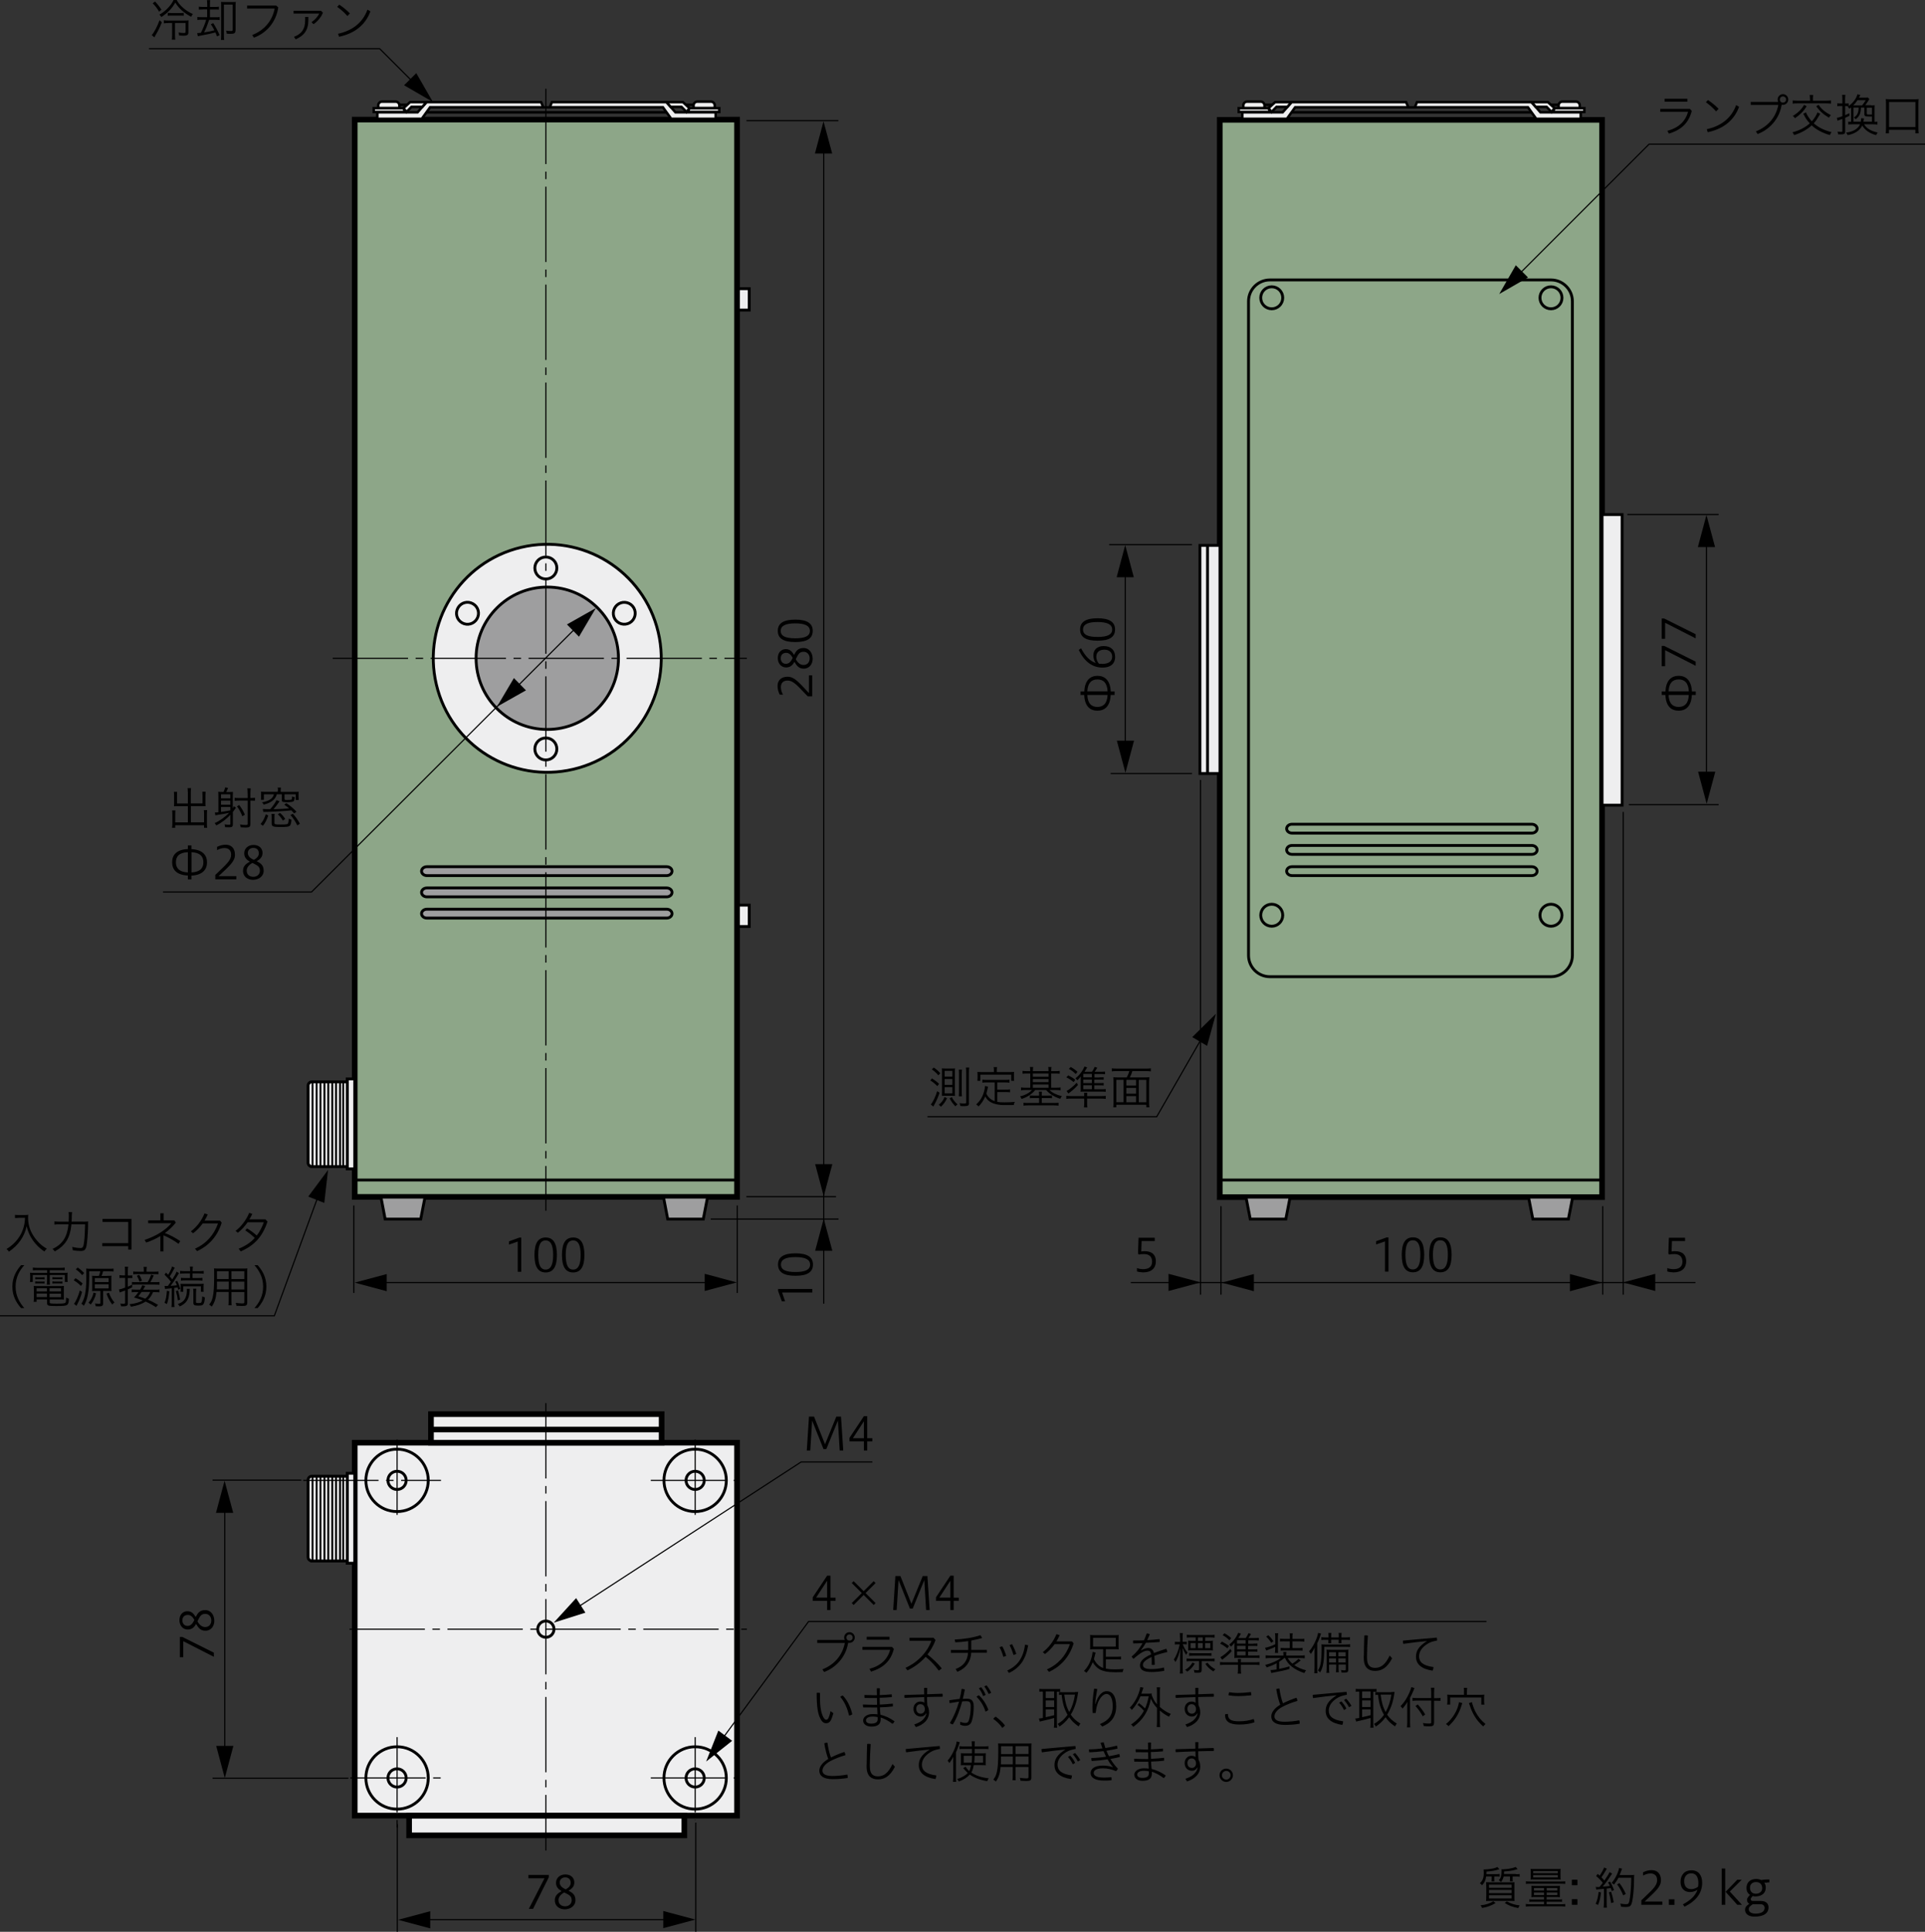<?xml version="1.0" encoding="UTF-8"?>
<svg id="_レイヤー_1" data-name="レイヤー 1" xmlns="http://www.w3.org/2000/svg" viewBox="0 0 255.54 256.43">
  <rect x="0" y="0" width="255.54" height="256.43" fill="#333333" stroke="none"/>
  <defs>
    <style>
      .cls-1 {
        stroke-width: .25px;
      }

      .cls-1, .cls-2, .cls-3, .cls-4, .cls-5, .cls-6, .cls-7, .cls-8, .cls-9, .cls-10, .cls-11 {
        stroke: #000;
      }

      .cls-1, .cls-2, .cls-5, .cls-6, .cls-8, .cls-11 {
        fill: none;
      }

      .cls-2 {
        stroke-dasharray: 10 1 1 1;
      }

      .cls-2, .cls-5 {
        stroke-width: .15px;
      }

      .cls-3, .cls-4, .cls-9 {
        fill: #eeeeef;
      }

      .cls-3, .cls-7, .cls-11 {
        stroke-width: .38px;
      }

      .cls-4, .cls-8, .cls-10 {
        stroke-width: .75px;
      }

      .cls-6, .cls-9 {
        stroke-width: .33px;
      }

      .cls-7 {
        fill: #9e9e9f;
      }

      .cls-10 {
        fill: #8da688;
      }
    </style>
  </defs>
  <rect class="cls-3" x="97.84" y="120.15" width="1.62" height="2.84"/>
  <rect class="cls-3" x="97.84" y="38.32" width="1.62" height="2.84"/>
  <rect class="cls-10" x="47.09" y="15.88" width="50.75" height="143"/>
  <polygon class="cls-7" points="55.85 161.83 56.42 158.91 50.57 158.91 51.13 161.83 55.85 161.83"/>
  <polygon class="cls-7" points="93.36 161.83 93.93 158.91 88.08 158.91 88.64 161.83 93.36 161.83"/>
  <line class="cls-11" x1="47.09" y1="156.64" x2="97.84" y2="156.64"/>
  <rect class="cls-3" x="46.09" y="143.22" width="1" height="11.94"/>
  <path class="cls-3" d="M41.4,154.85c-.28,0-.5-.23-.5-.5v-10.24c0-.28.23-.5.5-.5h4.71v11.25h-4.71Z"/>
  <line class="cls-1" x1="41.49" y1="143.6" x2="41.49" y2="154.85"/>
  <line class="cls-1" x1="42.03" y1="143.6" x2="42.03" y2="154.85"/>
  <line class="cls-1" x1="42.54" y1="143.6" x2="42.54" y2="154.85"/>
  <line class="cls-1" x1="43.07" y1="143.6" x2="43.07" y2="154.85"/>
  <line class="cls-1" x1="43.58" y1="143.6" x2="43.58" y2="154.85"/>
  <line class="cls-1" x1="44.11" y1="143.6" x2="44.11" y2="154.85"/>
  <line class="cls-1" x1="44.61" y1="143.6" x2="44.61" y2="154.85"/>
  <line class="cls-1" x1="45.14" y1="143.6" x2="45.14" y2="154.85"/>
  <line class="cls-1" x1="45.56" y1="143.6" x2="45.56" y2="154.85"/>
  <rect class="cls-4" x="47.09" y="191.51" width="50.75" height="49.5"/>
  <rect class="cls-3" x="46.09" y="195.57" width="1" height="11.94"/>
  <path class="cls-3" d="M41.4,207.2c-.28,0-.5-.23-.5-.5v-10.24c0-.28.23-.5.5-.5h4.71v11.25h-4.71Z"/>
  <line class="cls-1" x1="41.49" y1="195.95" x2="41.49" y2="207.2"/>
  <line class="cls-1" x1="42.03" y1="195.95" x2="42.03" y2="207.2"/>
  <line class="cls-1" x1="42.54" y1="195.95" x2="42.54" y2="207.2"/>
  <line class="cls-1" x1="43.07" y1="195.95" x2="43.07" y2="207.2"/>
  <line class="cls-1" x1="43.58" y1="195.95" x2="43.58" y2="207.2"/>
  <line class="cls-1" x1="44.11" y1="195.95" x2="44.11" y2="207.2"/>
  <line class="cls-1" x1="44.61" y1="195.95" x2="44.61" y2="207.2"/>
  <line class="cls-1" x1="45.14" y1="195.95" x2="45.14" y2="207.2"/>
  <line class="cls-1" x1="45.56" y1="195.95" x2="45.56" y2="207.2"/>
  <path class="cls-7" d="M88.5,116.23c.39,0,.71-.26.71-.59s-.32-.59-.71-.59h-31.83c-.39,0-.71.26-.71.59s.32.59.71.59h31.83Z"/>
  <path class="cls-7" d="M88.5,119.05c.39,0,.71-.26.71-.59s-.32-.59-.71-.59h-31.83c-.39,0-.71.26-.71.59s.32.59.71.59h31.83Z"/>
  <path class="cls-7" d="M88.5,121.87c.39,0,.71-.26.71-.59s-.32-.59-.71-.59h-31.83c-.39,0-.71.26-.71.59s.32.59.71.59h31.83Z"/>
  <circle class="cls-3" cx="72.65" cy="87.38" r="15.13" transform="translate(-18.13 19.03) rotate(-13.28)"/>
  <path class="cls-11" d="M72.46,100.88c.81,0,1.46-.65,1.46-1.46s-.65-1.46-1.46-1.46-1.46.65-1.46,1.46.65,1.46,1.46,1.46Z"/>
  <path class="cls-11" d="M72.46,73.94c.81,0,1.46.65,1.46,1.46s-.65,1.46-1.46,1.46-1.46-.65-1.46-1.46.65-1.46,1.46-1.46Z"/>
  <path class="cls-11" d="M84.13,80.68c.4.7.16,1.59-.53,1.99-.7.4-1.59.16-1.99-.53-.4-.7-.16-1.59.53-1.99.7-.4,1.59-.16,1.99.53Z"/>
  <path class="cls-11" d="M60.8,80.68c.4-.7,1.29-.94,1.99-.53.7.4.94,1.29.53,1.99s-1.29.94-1.99.53c-.7-.4-.94-1.29-.53-1.99Z"/>
  <line class="cls-9" x1="56.65" y1="14.91" x2="88.46" y2="14.91"/>
  <g>
    <polygon class="cls-9" points="50.09 15.77 55.99 15.77 57.09 14.24 72.11 14.24 71.83 13.56 56.61 13.56 55.43 14.91 50.09 14.91 50.09 15.77"/>
    <polygon class="cls-9" points="53.96 14.86 54.62 14.19 56.06 14.19 56.61 13.56 54.43 13.56 53.56 14.36 53.96 14.86"/>
    <polygon class="cls-9" points="53.77 14.86 53.56 14.36 49.61 14.36 49.61 14.86 53.77 14.86"/>
    <path class="cls-9" d="M52.52,13.49c.28,0,.5.23.5.5v.35h-2.81v-.35c0-.28.23-.5.5-.5h1.81Z"/>
    <line class="cls-9" x1="53.03" y1="13.91" x2="54.01" y2="13.91"/>
  </g>
  <g>
    <polygon class="cls-9" points="95 15.77 89.1 15.77 88 14.24 72.98 14.24 73.26 13.56 88.48 13.56 89.66 14.91 95 14.91 95 15.77"/>
    <polygon class="cls-9" points="91.13 14.86 90.47 14.19 89.03 14.19 88.48 13.56 90.66 13.56 91.53 14.36 91.13 14.86"/>
    <polygon class="cls-9" points="91.31 14.86 91.53 14.36 95.48 14.36 95.48 14.86 91.31 14.86"/>
    <path class="cls-9" d="M92.57,13.49c-.28,0-.5.23-.5.5v.35h2.81v-.35c0-.28-.23-.5-.5-.5h-1.81Z"/>
    <line class="cls-9" x1="92.06" y1="13.91" x2="91.08" y2="13.91"/>
  </g>
  <line class="cls-6" x1="71.99" y1="14.25" x2="73.12" y2="14.25"/>
  <rect class="cls-10" x="161.92" y="15.91" width="50.75" height="143"/>
  <polygon class="cls-7" points="170.69 161.83 171.26 158.91 165.4 158.91 165.97 161.83 170.69 161.83"/>
  <polygon class="cls-7" points="208.2 161.83 208.77 158.91 202.91 158.91 203.48 161.83 208.2 161.83"/>
  <line class="cls-11" x1="161.92" y1="156.64" x2="212.67" y2="156.64"/>
  <path class="cls-11" d="M203.34,110.59c.39,0,.71-.26.71-.59s-.32-.59-.71-.59h-31.83c-.39,0-.71.26-.71.59s.32.59.71.59h31.83Z"/>
  <path class="cls-11" d="M203.34,113.41c.39,0,.71-.26.71-.59s-.32-.59-.71-.59h-31.83c-.39,0-.71.26-.71.59s.32.59.71.59h31.83Z"/>
  <path class="cls-11" d="M203.34,116.23c.39,0,.71-.26.71-.59s-.32-.59-.71-.59h-31.83c-.39,0-.71.26-.71.59s.32.59.71.59h31.83Z"/>
  <path class="cls-11" d="M168.82,122.95c.81,0,1.46-.65,1.46-1.46s-.65-1.46-1.46-1.46-1.46.65-1.46,1.46.65,1.46,1.46,1.46Z"/>
  <path class="cls-11" d="M205.89,122.95c.81,0,1.46-.65,1.46-1.46s-.65-1.46-1.46-1.46-1.46.65-1.46,1.46.65,1.46,1.46,1.46Z"/>
  <path class="cls-11" d="M168.82,40.99c.81,0,1.46-.65,1.46-1.46s-.65-1.46-1.46-1.46-1.46.65-1.46,1.46.65,1.46,1.46,1.46Z"/>
  <path class="cls-11" d="M205.89,40.99c.81,0,1.46-.65,1.46-1.46s-.65-1.46-1.46-1.46-1.46.65-1.46,1.46.65,1.46,1.46,1.46Z"/>
  <rect class="cls-3" x="212.67" y="68.31" width="2.66" height="38.57"/>
  <rect class="cls-3" x="159.29" y="72.4" width="2.66" height="30.28"/>
  <line class="cls-9" x1="171.49" y1="14.91" x2="203.33" y2="14.91"/>
  <g>
    <polygon class="cls-9" points="164.92 15.77 170.83 15.77 171.93 14.24 186.95 14.24 186.66 13.56 171.45 13.56 170.27 14.91 164.92 14.91 164.92 15.77"/>
    <polygon class="cls-9" points="168.8 14.86 169.45 14.19 170.89 14.19 171.45 13.56 169.27 13.56 168.39 14.36 168.8 14.86"/>
    <polygon class="cls-9" points="168.61 14.86 168.39 14.36 164.44 14.36 164.44 14.86 168.61 14.86"/>
    <path class="cls-9" d="M167.36,13.49c.28,0,.5.23.5.5v.35h-2.81v-.35c0-.28.23-.5.5-.5h1.81Z"/>
    <line class="cls-9" x1="167.86" y1="13.91" x2="168.85" y2="13.91"/>
  </g>
  <g>
    <polygon class="cls-9" points="209.84 15.77 203.93 15.77 202.83 14.24 187.82 14.24 188.1 13.56 203.31 13.56 204.49 14.91 209.84 14.91 209.84 15.77"/>
    <polygon class="cls-9" points="205.96 14.86 205.31 14.19 203.87 14.19 203.31 13.56 205.49 13.56 206.37 14.36 205.96 14.86"/>
    <polygon class="cls-9" points="206.15 14.86 206.37 14.36 210.32 14.36 210.32 14.86 206.15 14.86"/>
    <path class="cls-9" d="M207.4,13.49c-.28,0-.5.23-.5.5v.35h2.81v-.35c0-.28-.23-.5-.5-.5h-1.81Z"/>
    <line class="cls-9" x1="206.9" y1="13.91" x2="205.91" y2="13.91"/>
  </g>
  <line class="cls-9" x1="186.83" y1="14.25" x2="187.95" y2="14.25"/>
  <path class="cls-11" d="M168.57,37.16h37.33c1.56,0,2.83,1.27,2.83,2.83v86.83c0,1.56-1.27,2.83-2.83,2.83h-37.33c-1.56,0-2.83-1.27-2.83-2.83V39.99c0-1.56,1.27-2.83,2.83-2.83Z"/>
  <line class="cls-11" x1="160.3" y1="72.4" x2="160.3" y2="102.68"/>
  <rect class="cls-4" x="57.21" y="187.72" width="30.62" height="3.79"/>
  <rect class="cls-4" x="54.31" y="241.03" width="36.53" height="2.6"/>
  <line class="cls-8" x1="57.21" y1="189.76" x2="87.84" y2="189.76"/>
  <path class="cls-11" d="M52.71,200.65c2.29,0,4.14-1.86,4.14-4.14s-1.86-4.14-4.14-4.14-4.14,1.85-4.14,4.14,1.85,4.14,4.14,4.14Z"/>
  <path class="cls-11" d="M52.71,197.72c.67,0,1.21-.54,1.21-1.21s-.54-1.21-1.21-1.21-1.21.54-1.21,1.21.54,1.21,1.21,1.21Z"/>
  <line class="cls-2" x1="40.25" y1="196.51" x2="58.54" y2="196.51"/>
  <line class="cls-2" x1="52.71" y1="191.09" x2="52.71" y2="201.83"/>
  <path class="cls-11" d="M92.28,200.65c2.29,0,4.14-1.86,4.14-4.14s-1.86-4.14-4.14-4.14-4.14,1.85-4.14,4.14,1.85,4.14,4.14,4.14Z"/>
  <path class="cls-11" d="M92.28,197.72c.67,0,1.21-.54,1.21-1.21s-.54-1.21-1.21-1.21-1.21.54-1.21,1.21.54,1.21,1.21,1.21Z"/>
  <line class="cls-2" x1="86.39" y1="196.51" x2="98.1" y2="196.51"/>
  <line class="cls-2" x1="92.28" y1="191.09" x2="92.28" y2="201.83"/>
  <path class="cls-11" d="M52.71,240.15c2.29,0,4.14-1.86,4.14-4.14s-1.86-4.14-4.14-4.14-4.14,1.85-4.14,4.14,1.85,4.14,4.14,4.14Z"/>
  <path class="cls-11" d="M52.71,237.22c.67,0,1.21-.54,1.21-1.21s-.54-1.21-1.21-1.21-1.21.54-1.21,1.21.54,1.21,1.21,1.21Z"/>
  <line class="cls-2" x1="46.5" y1="236.01" x2="58.54" y2="236.01"/>
  <line class="cls-2" x1="52.71" y1="230.59" x2="52.71" y2="243.05"/>
  <path class="cls-11" d="M92.28,240.15c2.29,0,4.14-1.86,4.14-4.14s-1.86-4.14-4.14-4.14-4.14,1.85-4.14,4.14,1.85,4.14,4.14,4.14Z"/>
  <path class="cls-11" d="M92.28,237.22c.67,0,1.21-.54,1.21-1.21s-.54-1.21-1.21-1.21-1.21.54-1.21,1.21.54,1.21,1.21,1.21Z"/>
  <line class="cls-2" x1="86.39" y1="236.01" x2="98.1" y2="236.01"/>
  <line class="cls-2" x1="92.28" y1="230.59" x2="92.28" y2="241.63"/>
  <path class="cls-11" d="M72.46,217.34c.6,0,1.08-.48,1.08-1.08s-.48-1.08-1.08-1.08-1.08.49-1.08,1.08.48,1.08,1.08,1.08Z"/>
  <line class="cls-2" x1="46.4" y1="216.26" x2="99.15" y2="216.26"/>
  <line class="cls-2" x1="72.46" y1="186.26" x2="72.46" y2="245.65"/>
  <path class="cls-7" d="M72.65,96.83c5.22,0,9.45-4.23,9.45-9.45s-4.23-9.45-9.45-9.45-9.45,4.23-9.45,9.45,4.23,9.45,9.45,9.45Z"/>
  <line class="cls-2" x1="44.17" y1="87.39" x2="99.15" y2="87.39"/>
  <line class="cls-2" x1="72.46" y1="11.78" x2="72.46" y2="160.72"/>
  <g>
    <g>
      <polygon points="160.24 138.83 161.41 134.57 158.27 137.67 160.24 138.83"/>
      <polyline class="cls-5" points="160.53 136.07 153.55 148.24 123.12 148.24"/>
    </g>
    <g>
      <path d="M123.72,143.15c.35.22.67.46.94.72l-.23.31c-.28-.3-.61-.57-.94-.76l.23-.27ZM124.72,145.06c-.17.55-.43,1.12-.69,1.58-.08.16-.1.19-.13.25l-.34-.29c.24-.21.64-1.03.85-1.76l.31.22ZM123.96,141.71c.34.23.65.5.86.76l-.26.27c-.21-.27-.53-.56-.86-.78l.25-.25ZM125.71,145.79c-.2.44-.45.79-.81,1.12-.1-.11-.18-.19-.28-.26.37-.3.6-.59.77-1.03l.31.16ZM125.53,145.45c-.21,0-.38,0-.49.02,0-.04,0-.06,0-.07,0-.16.01-.34.01-.54v-2.51c0-.21,0-.42-.02-.53.11.01.26.02.47.02h.8c.29,0,.31,0,.48-.02-.02.16-.02.34-.02.59v2.49c0,.22,0,.46.02.57-.16-.01-.28-.02-.52-.02h-.73ZM125.4,142.92h1.02v-.77h-1.02v.77ZM125.4,144.01h1.02v-.78h-1.02v.78ZM125.4,145.13h1.02v-.82h-1.02v.82ZM126.35,145.64c.2.39.44.68.76.96-.1.07-.17.13-.28.26-.31-.32-.56-.65-.77-1.06l.29-.16ZM127.28,145.52c.02-.14.03-.33.03-.61v-2.32c0-.28-.01-.45-.03-.6h.42c-.02.14-.03.29-.03.6v2.32c0,.29,0,.47.03.61h-.42ZM128.64,146.38c0,.37-.12.45-.64.45-.16,0-.36,0-.52-.02-.02-.15-.05-.26-.1-.38.22.04.43.05.59.05.26,0,.29-.02.29-.16v-3.92c0-.32-.01-.5-.04-.69h.44c-.02.14-.04.35-.04.69v3.98Z"/>
      <path d="M132.03,143.68h-1.04c-.26,0-.43.01-.58.04v-.41c.14.02.32.04.58.04h2.43c.25,0,.43-.01.58-.04v.41c-.13-.02-.34-.04-.58-.04h-1.03v.96h1.13c.26,0,.43-.01.56-.04v.4c-.16-.02-.32-.04-.56-.04h-1.13v1.31c.26.04.52.06.95.06.52,0,.87-.02,1.37-.06-.07.14-.1.26-.13.41-.52.01-.55.01-.71.01-.86,0-.98,0-1.28-.05-.92-.13-1.49-.48-1.8-1.1-.24.56-.49.92-.89,1.34-.1-.12-.14-.17-.31-.28.41-.38.59-.63.8-1.05.2-.41.36-1.01.36-1.34,0-.02,0-.03,0-.05l.41.08s-.02.07-.02.09c0,.01,0,.03-.01.05l-.03.16c-.06.26-.13.51-.16.63.22.49.57.8,1.1,1v-2.5ZM131.94,142.02c0-.14-.01-.25-.04-.37h.46c-.02.11-.04.23-.04.37v.29h1.71c.2,0,.42,0,.59-.02-.02.11-.02.25-.02.4v.37c0,.16,0,.29.02.41h-.38v-.82h-4.1v.82h-.39c.01-.1.02-.24.02-.41v-.37c0-.14-.01-.31-.02-.4.17.02.39.02.59.02h1.6v-.29Z"/>
      <path d="M136.76,142.16c0-.25-.01-.41-.04-.52h.43c-.02.11-.04.31-.04.52v.03h2.08v-.04c0-.23-.01-.41-.04-.51h.43c-.02.11-.04.31-.04.51v.04h.55c.26,0,.46-.01.59-.04v.38c-.17-.02-.35-.03-.59-.03h-.55v1.89h.65c.24,0,.46-.01.6-.04v.38c-.14-.02-.34-.04-.59-.04h-.88c.37.37.9.63,1.64.82-.1.13-.15.22-.21.35-.83-.28-1.41-.63-1.88-1.17h-1.45c-.43.54-1.01.92-1.81,1.19-.06-.16-.1-.22-.2-.35.63-.13,1.27-.47,1.58-.84h-.86c-.24,0-.43.01-.59.04v-.38c.14.02.32.04.59.04h.64v-1.89h-.44c-.25,0-.43.01-.59.03v-.38c.13.02.34.04.59.04h.44v-.03ZM137.94,145.38c0-.22,0-.34-.03-.47h.41c-.02.14-.03.25-.03.47v.05h.85c.23,0,.39,0,.51-.02v.37c-.14-.02-.29-.02-.51-.02h-.85v.65h1.62c.3,0,.47-.01.61-.03v.39c-.14-.02-.38-.04-.63-.04h-3.38c-.25,0-.49.01-.64.04v-.39c.12.02.34.03.63.03h1.44v-.65h-.72c-.23,0-.35,0-.51.02v-.37c.11.02.3.02.51.02h.72v-.05ZM139.19,142.93v-.43h-2.08v.43h2.08ZM139.19,143.65v-.41h-2.08v.41h2.08ZM139.19,144.4v-.44h-2.08v.44h2.08Z"/>
      <path d="M141.8,142.74c.35.18.64.35.94.59l-.22.31c-.31-.26-.61-.46-.96-.63l.24-.26ZM144.31,146.38c0,.25.01.44.04.62h-.46c.03-.2.04-.36.04-.62v-.55h-1.78c-.25,0-.46.01-.6.04v-.41c.14.02.34.04.57.04h1.81v-.04c0-.16-.01-.32-.02-.4h.42c-.01.08-.02.21-.02.4v.04h1.88c.28,0,.44-.01.59-.04v.41c-.14-.02-.35-.04-.6-.04h-1.87v.55ZM143.1,144.02c-.33.37-.65.67-1.07.98l-.1.08s-.04.03-.05.04l-.05.04-.24-.34c.35-.17,1.01-.71,1.33-1.1l.18.3ZM142.13,141.63c.37.21.62.39.9.65l-.23.29c-.29-.29-.56-.5-.91-.68l.25-.26ZM145.96,143.01c.28,0,.46,0,.55-.02v.34c-.11-.02-.31-.02-.55-.02h-.69v.46h.69c.25,0,.46,0,.55-.02v.34c-.11-.02-.29-.02-.55-.02h-.69v.52h.95c.25,0,.41-.01.56-.03v.37c-.13-.02-.34-.03-.57-.03h-2.3c-.16,0-.34,0-.47.02.02-.16.02-.23.02-.44v-.97c0-.26,0-.39.02-.62-.22.27-.27.32-.48.52-.03-.07-.13-.19-.24-.27.53-.41.98-1,1.2-1.57l.36.12s-.03.05-.04.07c0,.01-.02.03-.04.06l-.02.05c-.07.13-.1.16-.25.4h.98c.16-.2.28-.44.37-.65l.34.11c-.15.26-.24.4-.35.54h.82c.22,0,.41-.01.56-.03v.36c-.13-.02-.31-.03-.52-.03h-.88v.46h.69ZM144.94,143.01v-.46h-1.14v.46h1.14ZM143.8,143.77h1.14v-.46h-1.14v.46ZM143.8,144.58h1.14v-.52h-1.14v.52Z"/>
      <path d="M151.88,143.02c.31,0,.53-.01.7-.03-.02.19-.04.43-.04.74v2.55c0,.32.01.55.04.71h-.41v-.34h-3.98v.34h-.41c.02-.16.04-.37.04-.72v-2.54c0-.28-.01-.55-.04-.74.14.02.41.03.69.03h1.1c.13-.23.26-.53.35-.84h-1.71c-.26,0-.44.01-.62.04v-.41c.15.02.35.04.62.04h3.94c.25,0,.46-.01.62-.04v.41c-.14-.02-.36-.04-.62-.04h-1.83c-.08.28-.2.58-.34.84h1.9ZM148.19,143.34v2.97h.96v-2.97h-.96ZM150.81,143.34h-1.29v.76h1.29v-.76ZM149.52,145.18h1.29v-.77h-1.29v.77ZM149.52,146.32h1.29v-.82h-1.29v.82ZM151.17,146.32h1v-2.97h-1v2.97Z"/>
    </g>
  </g>
  <g>
    <g>
      <polygon points="43.05 159.68 43.55 155.3 40.92 158.84 43.05 159.68"/>
      <polyline class="cls-5" points="42.92 156.91 36.42 174.66 0 174.66"/>
    </g>
    <g>
      <path d="M2.44,161.66c-.1,0-.29.01-.45.03v-.43c.1.02.23.03.44.03h.78c.28,0,.44-.01.54-.04-.02.16-.02.26-.02.39,0,.74.16,1.4.5,2.05.23.44.52.83.89,1.22.34.35.57.53,1.1.85-.16.13-.2.19-.33.37-1.21-.8-2.08-2.04-2.35-3.36-.31,1.4-1.1,2.53-2.36,3.38-.08-.14-.19-.26-.32-.35,1.54-.92,2.42-2.41,2.46-4.15h-.88Z"/>
      <path d="M11.02,162.17c.33,0,.55-.01.69-.03q-.02.16-.02.22s0,.08,0,.15v.4c-.02.85-.12,2.04-.21,2.48-.11.51-.29.67-.76.67-.28,0-.61-.03-1.05-.09-.01-.15-.05-.31-.1-.45.46.1.81.15,1.12.15s.39-.14.48-.86c.07-.56.11-1.38.13-2.29h-1.82c-.17,1.81-.78,2.79-2.21,3.6-.09-.14-.23-.29-.31-.33,1.33-.61,1.97-1.59,2.13-3.27h-1.14c-.31,0-.62.01-.73.04v-.43c.14.02.35.04.73.04h1.17c.01-.2.02-.49.02-.71,0-.26-.01-.43-.04-.56h.47c-.02.11-.03.26-.04.47,0,.22,0,.44-.03.79h1.52Z"/>
      <path d="M17.02,165.02v-2.82h-3.41v-.4h3.84v4.07h-.43v-.45h-3.45v-.4h3.45Z"/>
      <path d="M21.7,166.12h-.41v-2.04c-.59.35-1.22.64-1.88.86l-.21-.35c1.51-.49,2.84-1.34,3.55-2.22h-3.08v-.37h1.62v-.95h.43v.95h1.42l.2.29c-.41.53-.9.99-1.45,1.39.64.23,1.43.65,2.04,1.07l-.23.36c-.64-.47-1.38-.88-2-1.13v2.15Z"/>
      <path d="M29.21,162.03l.22.27c-.58,1.91-1.82,3.12-3.26,3.78l-.29-.32c1.51-.68,2.53-1.84,3.06-3.36h-2.03c-.38.52-.81.97-1.28,1.31l-.29-.25c.76-.58,1.41-1.4,1.81-2.39l.43.14c-.13.28-.26.55-.43.82h2.04Z"/>
      <path d="M31.67,165.76c.95-.38,1.58-.82,2.15-1.43-.4-.39-.79-.7-1.26-1l.23-.27c.49.29.88.58,1.29.95.39-.5.7-1.09.94-1.76h-2.15c-.39.55-.8,1-1.29,1.39l-.31-.25c.73-.53,1.44-1.48,1.81-2.39l.41.13c-.11.26-.24.5-.39.73h2.13l.28.3c-.7,2.12-1.85,3.2-3.55,3.96l-.28-.36Z"/>
      <path d="M2.8,173.64c-.62-.69-1.16-1.6-1.16-2.85s.55-2.16,1.16-2.85h.43c-.62.69-1.16,1.61-1.16,2.85s.55,2.16,1.16,2.85h-.43Z"/>
      <path d="M4.95,168.61c-.24,0-.44,0-.59.02v-.37c.15.02.4.04.6.04h3.05c.24,0,.44-.01.58-.04v.37c-.14-.02-.31-.02-.56-.02h-1.43v.36h1.73c.3,0,.5,0,.65-.03-.02.11-.02.28-.02.45v.34c0,.19,0,.29.03.44h-.38v-.92h-2.01v.71c0,.28,0,.44.03.57h-.42c.02-.12.04-.32.04-.57v-.71h-1.9v.92h-.38c.02-.14.04-.26.04-.44v-.34c0-.19-.01-.32-.02-.45.14.02.35.03.64.03h1.63v-.36h-1.29ZM4.86,172.48v.33h-.4c.02-.11.04-.33.04-.5v-1.09c0-.2-.01-.37-.02-.52.13.02.28.02.51.02h2.96c.24,0,.41,0,.54-.02-.02.14-.02.3-.02.53v.86c0,.19,0,.32.02.42-.17-.02-.31-.02-.53-.02h-1.36v.4c0,.14.13.16.95.16.7,0,1.02-.03,1.12-.11.08-.06.1-.23.11-.7.12.07.16.09.37.16-.02.47-.08.7-.23.81-.16.12-.5.16-1.42.16-1.1,0-1.25-.05-1.25-.39v-.49h-1.37ZM4.67,169.54c.1.01.19.02.35.02h.55c.13,0,.27,0,.34-.02v.29c-.1-.02-.2-.02-.34-.02h-.55c-.17,0-.25,0-.35.02v-.29ZM4.67,170.1c.08.01.21.02.35.02h.55c.13,0,.26,0,.34-.02v.28c-.1-.01-.2-.02-.34-.02h-.55c-.17,0-.25,0-.35.02v-.28ZM4.86,171.01v.42h1.37v-.42h-1.37ZM4.86,171.71v.47h1.37v-.47h-1.37ZM8.1,171.43v-.42h-1.52v.42h1.52ZM8.1,172.19v-.47h-1.52v.47h1.52ZM6.95,169.54c.07.01.21.02.35.02h.64c.13,0,.27,0,.35-.02v.28c-.1-.01-.19-.02-.35-.02h-.64c-.16,0-.26,0-.35.02v-.28ZM6.95,170.1c.07.01.21.02.35.02h.64c.13,0,.28,0,.35-.02v.28c-.1-.01-.2-.02-.35-.02h-.64c-.17,0-.25,0-.35.02v-.28Z"/>
      <path d="M10.02,169.67c.34.2.66.44.95.71l-.23.32c-.35-.35-.58-.53-.95-.75l.23-.28ZM10.89,171.5c-.23.8-.34,1.07-.74,1.85l-.33-.29c.22-.21.6-1.07.78-1.77l.29.21ZM10.31,168.25c.32.22.64.49.86.74l-.26.28c-.27-.32-.53-.56-.85-.77l.26-.25ZM14.25,169.36c.23,0,.41,0,.55-.02-.02.1-.02.23-.02.44v1.14c0,.22,0,.35.02.46-.15-.02-.26-.02-.47-.02h-.64v1.66c0,.17-.05.29-.17.34-.08.04-.17.05-.34.05-.12,0-.34,0-.49-.02,0-.11-.03-.23-.08-.37.24.04.38.05.54.05s.18-.02.18-.15v-1.55h-.61c-.23,0-.33,0-.5.02.02-.11.02-.21.02-.42v-1.15c0-.2,0-.35-.02-.47.13.02.33.02.56.02h.34c.1-.21.15-.38.19-.61h-1.47v.65c0,1.97-.2,3.08-.71,3.93-.11-.13-.16-.17-.32-.28.43-.65.62-1.59.65-3.12v-.74c.01-.29,0-.59-.02-.81.16.02.3.03.56.03h2.45c.29,0,.46,0,.62-.03v.4c-.11-.02-.38-.03-.62-.03h-.77c-.07.27-.11.4-.2.61h.77ZM12.75,171.7c-.14.58-.37,1.04-.71,1.47-.09-.1-.19-.18-.29-.24.35-.39.56-.83.67-1.35l.34.11ZM12.59,170.18h1.83v-.52h-1.83v.52ZM12.59,171.03h1.83v-.55h-1.83v.55ZM14.46,171.59c.19.54.43.97.74,1.3-.12.08-.17.14-.29.28-.32-.4-.58-.89-.77-1.45l.32-.12Z"/>
      <path d="M17.55,170.88c-.22.11-.32.16-.58.27v1.85c0,.33-.14.41-.7.41-.07,0-.11,0-.2-.01-.02-.14-.05-.25-.1-.37.15.02.29.04.4.04.19,0,.24-.03.24-.14v-1.63c-.15.05-.24.09-.39.14-.17.07-.25.1-.32.13l-.11-.4c.19-.03.43-.1.82-.25v-1.29h-.31c-.17,0-.31,0-.44.02v-.39c.11.02.28.04.44.04h.3v-.56c0-.26-.01-.43-.04-.59h.45c-.03.14-.04.35-.04.59v.57h.19c.2,0,.27,0,.4-.02v.38c-.1-.02-.23-.02-.4-.02h-.2v1.15c.21-.08.34-.15.56-.26v-.37c.1.02.28.03.53.03h1.54c.19-.27.35-.63.47-1l.35.11c-.14.33-.29.63-.46.89h.64c.28,0,.47-.01.58-.03v.38c-.11-.02-.31-.03-.57-.03h-2.54c-.23,0-.38,0-.52.02v.34ZM20.32,171.5c-.13.37-.37.74-.68,1.03.49.2.77.35,1.34.68l-.28.31c-.54-.35-.82-.5-1.37-.75-.51.34-1.14.56-1.95.69-.05-.13-.1-.23-.19-.34.67-.05,1.29-.23,1.77-.5-.43-.17-.62-.23-1.17-.39.23-.23.37-.4.59-.72h-.35c-.24,0-.44.01-.55.03v-.38c.13.02.28.03.56.03h.56c.13-.21.23-.41.28-.58l.4.09c-.04.07-.04.08-.07.13l-.21.37h1.6c.28,0,.47-.01.57-.03v.38c-.1-.02-.31-.03-.56-.03h-.29ZM20.44,168.81c.3,0,.47,0,.59-.03v.38c-.1-.02-.3-.03-.57-.03h-2.21c-.26,0-.45,0-.56.03v-.38c.13.02.3.03.58.03h.82v-.19c0-.16-.01-.37-.04-.45h.44c-.02.16-.04.27-.04.46v.18h.99ZM18.49,169.22c.15.26.26.5.36.78l-.33.13c-.09-.28-.19-.5-.35-.78l.32-.13ZM18.79,171.5c-.18.26-.27.38-.43.57.45.14.62.2.93.32.32-.26.53-.56.64-.89h-1.15Z"/>
      <path d="M21.83,170.69c.09.01.14.02.2.02.03,0,.19,0,.25,0,.2-.28.22-.3.4-.57-.22-.3-.52-.63-.84-.93l.2-.28c.16.16.2.2.28.29.25-.4.46-.85.52-1.1l.36.16s-.06.1-.11.19c-.2.41-.35.67-.56.97.17.2.21.23.34.4.37-.58.52-.85.56-1.04l.34.2s-.05.08-.07.09c-.01.02-.1.17-.23.39-.26.43-.62.95-.82,1.21.47-.04.64-.05.83-.08-.07-.18-.1-.27-.21-.48l.25-.11c.17.34.3.66.41,1.06l-.28.13c-.04-.16-.05-.19-.08-.31-.14.02-.29.04-.44.06v1.96c0,.26.01.43.04.58h-.41c.02-.14.04-.35.04-.58v-1.91c-.23.02-.39.04-.51.05-.23.02-.29.02-.38.04l-.06-.38ZM22.48,171.4c-.06.75-.16,1.26-.32,1.7l-.32-.16c.19-.47.26-.83.31-1.6l.32.07ZM23.63,171.29c.12.4.2.75.28,1.22l-.31.11c-.05-.49-.13-.83-.25-1.23l.28-.1ZM25.2,171.07c-.01.1-.02.11-.03.37-.07,1.03-.46,1.61-1.32,1.98-.05-.11-.14-.23-.26-.31.49-.17.76-.37.95-.68.17-.28.27-.67.27-1.09,0-.1,0-.16-.02-.26h.41ZM24.5,169.04c-.26,0-.46.01-.59.04v-.38c.13.02.35.04.6.04h.73v-.13c0-.22-.01-.35-.04-.48h.41c-.02.12-.04.29-.04.49v.12h.88c.23,0,.47-.01.59-.04v.38c-.12-.02-.34-.04-.59-.04h-.89v.61h.73c.26,0,.43-.01.58-.03v.38c-.14-.02-.32-.04-.58-.04h-1.69c-.28,0-.43.01-.58.04v-.38c.15.02.32.03.58.03h.62v-.61h-.73ZM23.96,171.46c.02-.13.02-.23.02-.37v-.29c0-.2,0-.3-.02-.39.1.01.25.02.56.02h1.9c.28,0,.5-.01.62-.03-.01.09-.02.25-.02.38v.34c0,.16,0,.29.02.35h-.37v-.72h-2.34v.72h-.36ZM26.06,171.07c-.02.13-.04.28-.04.49v1.27c0,.12.05.14.33.14s.34-.02.39-.12c.05-.1.09-.37.11-.78.12.08.23.13.35.15-.04.48-.08.69-.17.84-.11.2-.24.25-.68.25-.56,0-.68-.07-.68-.39v-1.36c0-.22-.01-.37-.04-.49h.42Z"/>
      <path d="M30.72,172.62c0,.29.01.54.03.64h-.43c.02-.13.03-.32.03-.64v-1.12h-1.61c-.07.83-.26,1.43-.63,1.94-.11-.11-.2-.17-.34-.26.26-.33.38-.59.47-1,.13-.55.19-1.4.19-2.83,0-.56,0-.71-.02-.98.13.02.38.02.65.02h3.16c.27,0,.49,0,.62-.02-.02.16-.02.32-.02.58v3.95c0,.38-.13.46-.71.46-.2,0-.49-.01-.73-.03-.01-.12-.04-.26-.09-.38.34.04.64.07.84.07.26,0,.31-.03.31-.18v-1.33h-1.72v1.12ZM28.8,170.12c0,.17,0,.34,0,.39,0,.38,0,.41-.02.65h1.59v-1.04h-1.56ZM30.35,168.75h-1.55v1.04s1.55,0,1.55,0v-1.04ZM32.44,169.79v-1.04h-1.72v1.04h1.72ZM30.72,171.17h1.72v-1.04h-1.72v1.04Z"/>
      <path d="M33.77,173.64c.62-.69,1.16-1.6,1.16-2.85s-.55-2.16-1.16-2.85h.43c.62.69,1.16,1.61,1.16,2.85s-.55,2.16-1.16,2.85h-.43Z"/>
    </g>
  </g>
  <g>
    <g>
      <path d="M68.73,168.83v-4.02l-1.17.4v-.43l1.38-.5h.26v4.54h-.47Z"/>
      <path d="M73.93,166.59c0,1.53-.47,2.32-1.49,2.32s-1.49-.77-1.49-2.32.47-2.32,1.49-2.32,1.49.79,1.49,2.32ZM71.45,166.59c0,1.25.28,1.94.98,1.94s1-.69,1-1.94-.29-1.93-1-1.93-.98.68-.98,1.93Z"/>
      <path d="M77.58,166.59c0,1.53-.47,2.32-1.49,2.32s-1.49-.77-1.49-2.32.47-2.32,1.49-2.32,1.49.79,1.49,2.32ZM75.1,166.59c0,1.25.28,1.94.98,1.94s1-.69,1-1.94-.29-1.93-1-1.93-.98.68-.98,1.93Z"/>
    </g>
    <line class="cls-5" x1="94.33" y1="170.25" x2="50.56" y2="170.25"/>
    <polygon points="51.34 169.12 47.08 170.26 51.34 171.4 51.34 169.12"/>
    <polygon points="93.55 171.37 97.81 170.23 93.55 169.09 93.55 171.37"/>
    <line class="cls-5" x1="46.97" y1="160.02" x2="46.97" y2="171.63"/>
    <line class="cls-5" x1="97.87" y1="160.02" x2="97.87" y2="171.63"/>
  </g>
  <g>
    <g>
      <polygon points="53.64 11.32 57.46 13.53 55.26 9.71 53.64 11.32"/>
      <polyline class="cls-5" points="56.24 12.3 50.41 6.47 19.78 6.47"/>
    </g>
    <g>
      <path d="M21.48,2.96c-.24.64-.46,1.09-.86,1.76-.04.08-.08.15-.12.24l-.36-.31c.26-.23.78-1.21,1.04-1.97l.3.28ZM20.58.2c.35.37.58.67.85,1.09l-.31.26c-.26-.45-.52-.79-.85-1.11l.3-.23ZM23.46,0c.35.71,1.22,1.47,2.14,1.86-.09.11-.18.25-.22.37-.96-.5-1.67-1.15-2.11-1.89-.41.76-1.03,1.39-1.85,1.92-.1-.15-.16-.22-.26-.32.75-.38,1.58-1.25,1.88-1.94h.42ZM22.38,3.06c-.28,0-.46.01-.63.04v-.41c.17.03.31.04.64.04h2.04c.32,0,.49,0,.6-.03-.02.11-.02.33-.02.59v1.01c0,.33-.16.44-.67.44-.15,0-.34-.01-.57-.03,0-.13-.03-.29-.07-.4.29.05.52.07.7.07s.23-.03.23-.15v-1.18h-1.4v1.51c0,.34.01.55.04.7h-.46c.03-.14.04-.37.04-.7v-1.51h-.47ZM22.28,1.7c.12.02.23.03.41.03h1.29c.18,0,.29,0,.41-.03v.39c-.13-.02-.23-.02-.43-.02h-1.26c-.2,0-.3,0-.43.03v-.4Z"/>
      <path d="M26.92,1.26c-.25,0-.4,0-.52.02v-.4c.13.02.25.04.52.04h.59v-.29c0-.3-.01-.46-.04-.61h.43c-.02.13-.03.3-.03.61v.29h.64c.29,0,.41,0,.55-.04v.4c-.12-.02-.28-.02-.55-.02h-.64v1.03h.74c.27,0,.43,0,.55-.03v.4c-.14-.02-.35-.03-.55-.03h-.84c-.24.71-.43,1.19-.68,1.67.55-.08,1-.17,1.37-.28-.14-.29-.25-.47-.47-.8l.32-.15c.32.5.62,1.07.84,1.59l-.34.17c-.11-.28-.15-.38-.21-.52-.61.16-.98.23-2.03.43-.16.03-.18.04-.31.07l-.08-.42c.2,0,.28-.01.49-.04.31-.62.52-1.13.7-1.73h-.62c-.22,0-.41.01-.55.03v-.4c.11.02.28.03.55.03h.75v-1.03h-.59ZM31.26,4.02c0,.38-.14.47-.65.47-.12,0-.35,0-.51-.02-.01-.15-.04-.28-.1-.4.25.04.47.05.66.05s.23-.04.23-.19V.61h-1.17v4.02c0,.39.01.53.04.67h-.43c.02-.14.03-.37.03-.66V.77c0-.26,0-.41-.02-.52.14.02.3.02.53.02h.91c.25,0,.4,0,.52-.02-.02.15-.03.28-.03.52v3.25Z"/>
      <path d="M36.94.98c-.3,2.04-1.64,3.44-3.23,4.02l-.23-.35c1.64-.65,2.66-1.89,2.98-3.51h-3.66v-.4h3.87l.26.24Z"/>
      <path d="M42.87,1.69c-.28.64-.71,1.15-1.25,1.52l-.27-.27c.48-.32.82-.72,1.03-1.14h-3.41v-.37h3.65l.25.26ZM40.93,2.25v.46c0,1.32-.6,2.04-1.68,2.51l-.22-.33c.99-.39,1.48-1,1.48-2.2v-.44h.42Z"/>
      <path d="M45.04.62c.52.35.97.72,1.41,1.16l-.33.35c-.44-.5-.86-.86-1.36-1.22l.28-.29ZM44.88,4.48c1.79-.39,3.24-1.38,3.9-3.2l.39.23c-.7,1.9-2.21,2.96-4.16,3.37l-.13-.4Z"/>
    </g>
  </g>
  <line class="cls-5" x1="110.98" y1="158.85" x2="99.08" y2="158.85"/>
  <g>
    <g>
      <path d="M107.82,92.44h-.59c-1.29-1.31-1.85-2.1-2.69-2.1-.51,0-.88.26-.88.89,0,.37.14.73.28.98h-.43c-.2-.4-.29-.74-.29-1.17,0-.73.49-1.21,1.33-1.21.9,0,1.46.71,2.84,2.17v-2.35h.43v2.79Z"/>
      <path d="M104.36,88.6c-.67,0-1.11-.55-1.11-1.23,0-.79.49-1.2,1.06-1.2s.85.35,1.1.77c.26-.52.53-.92,1.26-.92.77,0,1.21.67,1.21,1.43,0,.65-.39,1.31-1.19,1.31-.65,0-.93-.4-1.23-.9-.23.41-.54.74-1.1.74ZM104.38,86.66c-.44,0-.74.25-.74.74,0,.41.28.72.67.72.37,0,.66-.21.92-.8-.22-.4-.5-.66-.86-.66ZM106.66,88.27c.54,0,.82-.38.82-.89,0-.48-.33-.86-.79-.86-.51,0-.69.22-1.05.99.3.54.65.76,1.02.76Z"/>
      <path d="M105.57,82.25c1.53,0,2.32.47,2.32,1.49s-.77,1.49-2.32,1.49-2.32-.47-2.32-1.49.79-1.49,2.32-1.49ZM105.57,84.73c1.25,0,1.94-.28,1.94-.98s-.69-1-1.94-1-1.93.29-1.93,1,.68.98,1.93.98Z"/>
    </g>
    <line class="cls-5" x1="109.34" y1="173.06" x2="109.34" y2="19.6"/>
    <polygon points="110.47 20.38 109.32 16.11 108.18 20.38 110.47 20.38"/>
    <polygon points="108.21 154.53 109.35 158.79 110.49 154.53 108.21 154.53"/>
    <line class="cls-5" x1="111.29" y1="16.01" x2="99.09" y2="16.01"/>
  </g>
  <g>
    <g>
      <path d="M107.84,171.57h-4.02l.4,1.17h-.43l-.5-1.38v-.26h4.54v.47Z"/>
      <path d="M105.6,166.37c1.53,0,2.32.47,2.32,1.49s-.77,1.49-2.32,1.49-2.32-.47-2.32-1.49.79-1.49,2.32-1.49ZM105.6,168.85c1.25,0,1.94-.28,1.94-.98s-.69-1-1.94-1-1.93.29-1.93,1,.68.98,1.93.98Z"/>
    </g>
    <polygon points="110.49 166.03 109.35 161.77 108.21 166.03 110.49 166.03"/>
    <line class="cls-5" x1="111.31" y1="161.83" x2="94.35" y2="161.83"/>
  </g>
  <g>
    <g>
      <path d="M147.95,92.25h-.51c-.07,1.54-.82,2.09-1.76,2.09s-1.69-.55-1.75-2.09h-.49v-.47h.5c.07-1.52.83-2.07,1.75-2.07s1.68.55,1.76,2.07h.51v.47ZM147.03,91.77c-.06-1.15-.59-1.58-1.35-1.58s-1.28.43-1.34,1.58h2.69ZM144.34,92.25c.05,1.16.57,1.59,1.34,1.59s1.29-.43,1.35-1.59h-2.69Z"/>
      <path d="M143.51,86.06c.55,1.03,1.14,1.66,1.94,1.95-.19-.28-.31-.64-.31-1.01,0-.68.43-1.24,1.37-1.24s1.52.52,1.52,1.44c0,1-.73,1.42-1.66,1.42-1.34,0-2.4-.76-3.17-2.34l.31-.22ZM146.28,88.13c.95,0,1.36-.38,1.36-.97,0-.52-.36-.92-1.03-.92-.61,0-1.08.29-1.08.95,0,.32.15.68.35.91.08.02.16.02.4.02Z"/>
      <path d="M145.7,82.07c1.53,0,2.32.47,2.32,1.49s-.77,1.49-2.32,1.49-2.32-.47-2.32-1.49.79-1.49,2.32-1.49ZM145.7,84.55c1.25,0,1.94-.28,1.94-.98s-.69-1-1.94-1-1.93.29-1.93,1,.68.98,1.93.98Z"/>
    </g>
    <line class="cls-5" x1="149.38" y1="75.84" x2="149.38" y2="99.1"/>
    <polygon points="148.26 98.32 149.4 102.58 150.54 98.32 148.26 98.32"/>
    <polygon points="150.51 76.62 149.37 72.36 148.23 76.62 150.51 76.62"/>
    <line class="cls-5" x1="147.44" y1="102.68" x2="158.24" y2="102.68"/>
    <line class="cls-5" x1="147.24" y1="72.3" x2="158.24" y2="72.3"/>
  </g>
  <g>
    <g>
      <path d="M225.1,92.25h-.51c-.07,1.54-.82,2.09-1.76,2.09s-1.69-.55-1.75-2.09h-.49v-.47h.5c.07-1.52.83-2.07,1.75-2.07s1.68.55,1.76,2.07h.51v.47ZM224.19,91.77c-.06-1.15-.59-1.58-1.35-1.58s-1.28.43-1.34,1.58h2.69ZM221.5,92.25c.05,1.16.57,1.59,1.34,1.59s1.29-.43,1.35-1.59h-2.69Z"/>
      <path d="M225.1,88.38l-4.06-2.07v2.13h-.45v-2.7h.32l4.19,2.09v.56Z"/>
      <path d="M225.1,84.74l-4.06-2.07v2.13h-.45v-2.7h.32l4.19,2.09v.56Z"/>
    </g>
    <line class="cls-5" x1="226.54" y1="71.84" x2="226.54" y2="103.22"/>
    <polygon points="225.42 102.44 226.56 106.7 227.7 102.44 225.42 102.44"/>
    <polygon points="227.67 72.62 226.53 68.36 225.39 72.62 227.67 72.62"/>
    <line class="cls-5" x1="216.23" y1="106.81" x2="228.15" y2="106.81"/>
    <line class="cls-5" x1="216.03" y1="68.3" x2="228.15" y2="68.3"/>
  </g>
  <g>
    <path d="M150.92,168.32c.23.1.56.15.83.15.68,0,1.19-.26,1.19-.99,0-.66-.39-1.01-1.07-1.01-.17,0-.47.01-.7.07l-.1-.15.07-2.09h2.15v.44h-1.74l-.05,1.39c.16-.03.31-.04.48-.04,1.01,0,1.46.54,1.46,1.33,0,.9-.57,1.48-1.67,1.48-.25,0-.56-.04-.84-.12v-.45Z"/>
    <g>
      <path d="M183.85,168.81v-4.02l-1.17.4v-.43l1.38-.5h.26v4.54h-.47Z"/>
      <path d="M189.06,166.57c0,1.53-.47,2.32-1.49,2.32s-1.49-.77-1.49-2.32.47-2.32,1.49-2.32,1.49.79,1.49,2.32ZM186.57,166.57c0,1.25.28,1.94.98,1.94s1-.69,1-1.94-.29-1.93-1-1.93-.98.68-.98,1.93Z"/>
      <path d="M192.7,166.57c0,1.53-.47,2.32-1.49,2.32s-1.49-.77-1.49-2.32.47-2.32,1.49-2.32,1.49.79,1.49,2.32ZM190.22,166.57c0,1.25.28,1.94.98,1.94s1-.69,1-1.94-.29-1.93-1-1.93-.98.68-.98,1.93Z"/>
    </g>
    <path d="M221.32,168.32c.23.1.56.15.83.15.68,0,1.19-.26,1.19-.99,0-.66-.39-1.01-1.07-1.01-.17,0-.47.01-.7.07l-.1-.15.07-2.09h2.15v.44h-1.74l-.05,1.39c.16-.03.31-.04.48-.04,1.01,0,1.46.54,1.46,1.33,0,.9-.57,1.48-1.67,1.48-.25,0-.56-.04-.84-.12v-.45Z"/>
    <line class="cls-5" x1="225.07" y1="170.25" x2="150.11" y2="170.25"/>
    <polygon points="166.45 169.12 162.19 170.26 166.45 171.4 166.45 169.12"/>
    <polygon points="155.12 171.37 159.38 170.23 155.12 169.09 155.12 171.37"/>
    <line class="cls-5" x1="162.08" y1="160.11" x2="162.08" y2="171.86"/>
    <line class="cls-5" x1="159.37" y1="103.53" x2="159.37" y2="171.86"/>
    <polygon points="208.4 169.12 212.66 170.26 208.4 171.4 208.4 169.12"/>
    <polygon points="219.73 171.37 215.47 170.23 219.73 169.09 219.73 171.37"/>
    <line class="cls-5" x1="212.76" y1="160.11" x2="212.76" y2="171.86"/>
    <line class="cls-5" x1="215.48" y1="107.78" x2="215.48" y2="171.86"/>
  </g>
  <g>
    <g>
      <polygon points="202.84 36.83 199.02 39.03 201.22 35.21 202.84 36.83"/>
      <polyline class="cls-5" points="200.24 37.81 218.91 19.14 255.54 19.14"/>
    </g>
    <g>
      <path d="M224.58,14.72c-.41,1.6-1.36,2.5-3.03,3.02l-.21-.37c1.52-.41,2.4-1.28,2.75-2.53h-3.69v-.39h3.93l.25.28ZM224,13.11v.39h-3.03v-.39h3.03Z"/>
      <path d="M226.73,13.28c.52.35.97.72,1.41,1.16l-.33.35c-.44-.5-.86-.86-1.36-1.22l.28-.29ZM226.57,17.15c1.79-.39,3.24-1.38,3.9-3.2l.39.23c-.7,1.9-2.21,2.96-4.16,3.37l-.13-.4Z"/>
      <path d="M236.05,13.52c-.05-.1-.07-.2-.07-.31,0-.39.31-.71.7-.71s.71.32.71.71-.32.71-.71.71c-.05,0-.11,0-.16-.02-.06.3-.13.6-.23.89-.34.95-.96,1.77-1.78,2.36-.2.15-.41.28-.63.39-.19.09-.37.17-.56.25l-.23-.35c1.64-.65,2.66-1.89,2.98-3.51h-3.66v-.4h3.65ZM236.27,13.21c0,.24.17.41.41.41s.42-.17.42-.41-.19-.41-.42-.41-.41.17-.41.41Z"/>
      <path d="M241.63,15.11c-.45.76-.55.91-.86,1.26.62.55,1.42.94,2.36,1.17-.11.15-.15.22-.21.39-.94-.25-1.85-.74-2.42-1.29-.62.57-1.47,1.04-2.34,1.29-.04-.13-.1-.23-.22-.37.88-.21,1.8-.69,2.3-1.19-.38-.41-.5-.6-.86-1.27l.36-.18c.1.3.42.8.77,1.19.32-.34.67-.89.75-1.19l.38.19ZM240.27,13.11c0-.18-.02-.38-.04-.5h.47c-.02.08-.04.29-.04.5v.26h1.73c.28,0,.55-.02.67-.04v.43c-.12-.02-.37-.04-.67-.04h-3.75c-.34,0-.52.01-.66.04v-.43c.12.02.38.04.66.04h1.64v-.26ZM239.83,14.11c-.38.62-.86,1.11-1.55,1.58-.07-.11-.17-.21-.29-.3.68-.4,1.17-.88,1.5-1.47l.34.19ZM241.41,13.91c.37.57.91,1.01,1.64,1.38-.1.09-.19.21-.26.33-.71-.41-1.22-.86-1.69-1.51l.31-.2Z"/>
      <path d="M248.36,13.99c.2,0,.35,0,.5-.02-.02.14-.02.3-.02.56v1.65c.16,0,.3-.01.38-.03v.39c-.13-.02-.29-.04-.54-.04h-1.22c.31.55.94.92,1.8,1.09-.06.07-.16.24-.2.35-.83-.21-1.52-.68-1.85-1.28-.31.66-.99,1.11-1.94,1.28-.04-.11-.11-.23-.2-.34.91-.1,1.6-.51,1.85-1.1h-1.08c-.19,0-.31,0-.49.03v-.38c.1.02.19.02.38.02v-1.62c0-.13,0-.17,0-.29-.1.08-.12.1-.23.17-.03-.07-.15-.2-.23-.25.06-.04.07-.05.13-.08-.08-.01-.19-.02-.34-.02h-.12v1.21c.18-.08.28-.13.56-.26v.35c-.26.13-.37.18-.56.26v1.8c0,.33-.11.4-.6.4-.1,0-.18,0-.34-.01,0-.12-.03-.23-.07-.36.18.02.35.04.5.04.11,0,.14-.03.14-.13v-1.59c-.17.06-.25.09-.37.13-.11.04-.15.05-.27.11l-.09-.39c.19-.02.35-.07.73-.21v-1.36h-.28c-.16,0-.22,0-.39.03v-.39c.14.02.25.03.39.03h.28v-.55c0-.25-.01-.47-.04-.6h.44c-.02.16-.04.31-.04.59v.56h.11c.16,0,.26,0,.37-.02v.35c.58-.41,1.04-1.03,1.15-1.55l.39.08s-.03.07-.05.11c-.04.09-.05.12-.13.25h.74c.2,0,.35,0,.44-.02l.2.22c-.04.05-.05.08-.11.18-.14.22-.31.47-.43.62h.77ZM247.19,13.99c.16-.19.34-.45.48-.69h-1.09c-.16.25-.34.47-.56.69h1.17ZM247.01,16.17c.02-.13.04-.26.04-.37,0-.02,0-.05,0-.1l.38.02s-.01.08-.01.1l-.02.11c0,.07-.02.12-.04.23h1.14v-.69c-.15,0-.35,0-.43,0-.47,0-.58-.06-.58-.33v-.86h-.45c-.03.8-.2,1.16-.7,1.55-.06-.09-.14-.16-.25-.22.47-.3.62-.64.64-1.33h-.68v1.88h.96ZM248.5,14.3h-.69v.76c0,.12.04.14.23.14.12,0,.23,0,.46,0v-.89Z"/>
      <path d="M250.32,17.7c.03-.2.04-.38.04-.67v-3.25c0-.31-.01-.46-.03-.63.18.02.35.03.63.03h3.09c.28,0,.46,0,.64-.03-.02.17-.03.36-.03.63v3.25c0,.25.01.5.04.67h-.44v-.47h-3.5v.47h-.44ZM250.77,16.86h3.5v-3.32h-3.5v3.32Z"/>
    </g>
  </g>
  <g>
    <path d="M70.2,253.39l2.08-4.06h-2.13v-.45h2.7v.32l-2.09,4.19h-.56Z"/>
    <path d="M73.81,249.93c0-.67.55-1.11,1.23-1.11.79,0,1.2.49,1.2,1.06s-.35.85-.77,1.1c.52.26.92.53.92,1.26,0,.77-.67,1.21-1.43,1.21-.65,0-1.31-.39-1.31-1.19,0-.65.4-.93.9-1.23-.41-.23-.74-.54-.74-1.1ZM74.14,252.23c0,.54.38.82.89.82.48,0,.86-.33.86-.79,0-.51-.22-.69-.99-1.05-.54.3-.76.65-.76,1.02ZM75.76,249.95c0-.44-.25-.74-.74-.74-.41,0-.72.28-.72.67,0,.37.21.66.8.92.4-.22.66-.5.66-.86Z"/>
  </g>
  <line class="cls-5" x1="88.83" y1="254.82" x2="56.33" y2="254.82"/>
  <polygon points="57.11 253.7 52.85 254.84 57.11 255.98 57.11 253.7"/>
  <polygon points="88.05 255.95 92.31 254.81 88.05 253.67 88.05 255.95"/>
  <line class="cls-5" x1="52.74" y1="242.13" x2="52.74" y2="256.43"/>
  <line class="cls-5" x1="92.36" y1="241.94" x2="92.36" y2="256.43"/>
  <g>
    <g>
      <path d="M28.39,219.93l-4.06-2.07v2.13h-.45v-2.7h.32l4.19,2.09v.56Z"/>
      <path d="M24.93,216.31c-.67,0-1.11-.55-1.11-1.23,0-.79.49-1.2,1.06-1.2s.85.35,1.1.77c.26-.52.53-.92,1.26-.92.77,0,1.21.67,1.21,1.43,0,.65-.39,1.31-1.19,1.31-.65,0-.93-.4-1.23-.9-.23.41-.54.74-1.1.74ZM24.95,214.37c-.44,0-.74.25-.74.74,0,.41.28.72.67.72.37,0,.66-.21.92-.8-.22-.4-.5-.66-.86-.66ZM27.23,215.98c.54,0,.82-.38.82-.89,0-.48-.33-.86-.79-.86-.51,0-.69.22-1.05.99.3.54.65.76,1.02.76Z"/>
    </g>
    <line class="cls-5" x1="29.83" y1="232.54" x2="29.83" y2="200.04"/>
    <polygon points="30.96 200.82 29.81 196.56 28.67 200.82 30.96 200.82"/>
    <polygon points="28.7 231.76 29.84 236.02 30.98 231.76 28.7 231.76"/>
    <line class="cls-5" x1="40" y1="196.48" x2="28.22" y2="196.48"/>
    <line class="cls-5" x1="46.25" y1="236.05" x2="28.22" y2="236.05"/>
  </g>
  <g>
    <g>
      <polygon points="76.48 212.14 73.5 215.4 77.71 214.07 76.48 212.14"/>
      <polyline class="cls-5" points="74.96 214.47 106.34 194.07 115.8 194.07"/>
    </g>
    <g>
      <path d="M107.1,192.55l.29-4.51h.67l1.46,3.68,1.5-3.68h.62l.3,4.51h-.47l-.24-3.98-1.54,3.79h-.37l-1.51-3.79-.25,3.98h-.46Z"/>
      <path d="M114.68,192.55v-1.22h-1.91v-.47l1.91-2.87h.44v2.92h.68v.42h-.68v1.22h-.44ZM114.68,190.91v-2.24l-1.46,2.24h1.46Z"/>
    </g>
  </g>
  <g>
    <g>
      <polygon points="95.36 229.72 93.74 233.83 97.19 231.08 95.36 229.72"/>
      <polyline class="cls-5" points="95.87 230.84 107.34 215.24 197.33 215.24"/>
    </g>
    <g>
      <path d="M109.8,213.72v-1.22h-1.91v-.47l1.91-2.87h.44v2.92h.68v.42h-.68v1.22h-.44ZM109.8,212.07v-2.24l-1.46,2.24h1.46Z"/>
      <path d="M113.07,210.14l.25-.25,1.33,1.33,1.33-1.33.25.25-1.33,1.33,1.33,1.33-.25.25-1.33-1.33-1.33,1.33-.25-.25,1.33-1.33-1.33-1.33Z"/>
      <path d="M118.57,213.72l.29-4.51h.67l1.46,3.68,1.5-3.68h.62l.3,4.51h-.47l-.24-3.98-1.54,3.79h-.37l-1.51-3.79-.25,3.98h-.46Z"/>
      <path d="M126.16,213.72v-1.22h-1.91v-.47l1.91-2.87h.44v2.92h.68v.42h-.68v1.22h-.44ZM126.16,212.07v-2.24l-1.46,2.24h1.46Z"/>
      <path d="M112.13,217.68c-.05-.1-.07-.2-.07-.31,0-.39.31-.71.7-.71s.71.32.71.71-.32.71-.71.71c-.05,0-.11,0-.16-.02-.06.3-.13.6-.23.89-.34.95-.96,1.77-1.78,2.36-.2.15-.41.28-.63.39-.19.09-.37.17-.56.25l-.23-.35c1.64-.65,2.66-1.89,2.98-3.51h-3.66v-.4h3.65ZM112.36,217.37c0,.24.17.41.41.41s.42-.17.42-.41-.19-.41-.42-.41-.41.17-.41.41Z"/>
      <path d="M118.66,218.88c-.41,1.6-1.36,2.5-3.03,3.02l-.21-.37c1.52-.41,2.4-1.28,2.75-2.53h-3.69v-.39h3.93l.25.28ZM118.08,217.27v.39h-3.03v-.39h3.03Z"/>
      <path d="M124.63,221.78c-.5-.71-1.14-1.35-1.75-1.85-.68.77-1.5,1.37-2.42,1.8l-.26-.34c1.66-.73,2.95-2.16,3.44-3.59h-2.9v-.4h3.18l.27.31c-.27.73-.64,1.36-1.07,1.91.65.52,1.35,1.16,1.9,1.85l-.4.3Z"/>
      <path d="M128.52,217.85c-.59.08-1.12.13-1.7.16l-.09-.37c1.13-.05,2.51-.25,3.42-.58l.23.37c-.42.14-.92.23-1.45.34v1.24h2.07v.38h-2.07c-.06,1.14-.67,2.06-1.84,2.53l-.23-.37c1.04-.38,1.57-1.11,1.65-2.15h-2.28v-.38h2.3v-1.16Z"/>
      <path d="M133.04,218.53c.21.35.4.82.53,1.28l-.38.13c-.11-.47-.31-.92-.5-1.29l.35-.11ZM136.49,218.39c-.16.96-.43,1.66-.79,2.21-.42.63-1.03,1.15-1.76,1.47l-.23-.32c.65-.29,1.27-.75,1.67-1.38.33-.52.58-1.17.69-2.06l.41.09ZM134.36,218.26c.2.37.4.83.55,1.29l-.37.14c-.14-.47-.32-.93-.52-1.31l.34-.13Z"/>
      <path d="M142.3,217.88l.22.27c-.58,1.91-1.82,3.12-3.26,3.78l-.29-.32c1.51-.68,2.53-1.84,3.06-3.36h-2.03c-.38.52-.81.97-1.28,1.31l-.29-.25c.76-.58,1.41-1.4,1.81-2.39l.43.14c-.13.28-.26.55-.43.82h2.04Z"/>
      <path d="M146.42,218.92h-1.1c-.27,0-.46,0-.62.02.02-.13.02-.27.02-.44v-1.03c0-.16,0-.32-.02-.44.12.02.43.03.66.03h2.49c.34,0,.53,0,.66-.03-.02.13-.02.26-.02.44v1.03c0,.19,0,.29.02.44-.18-.02-.34-.02-.62-.02h-1.09v1h1.45c.29,0,.43,0,.56-.03v.4c-.16-.02-.27-.03-.56-.03h-1.45v1.24c.37.07.73.1,1.13.1.32,0,.76-.02,1.23-.05-.08.16-.11.24-.13.41-.33.01-.61.02-.95.02-1.03,0-1.71-.14-2.18-.43-.32-.2-.61-.51-.84-.9-.26.62-.5,1.03-.85,1.41-.11-.13-.18-.17-.32-.25.62-.59,1.07-1.58,1.15-2.53l.4.09c-.03.09-.04.15-.08.32-.07.29-.09.38-.14.55.29.59.72,1.01,1.22,1.17v-2.48ZM145.1,217.41v1.17h3.02v-1.17h-3.02Z"/>
      <path d="M151.46,219.09c.32-.19.67-.33.94-.33.42,0,.68.23.78.67.52-.2,1.09-.4,1.64-.57.07.11.12.28.14.43-.48.11-1.19.31-1.72.51.03.4.04.73.05,1.19-.07.01-.14.02-.21.02-.07,0-.13,0-.19-.02,0-.43,0-.73-.02-1.03-.8.37-1.15.7-1.15,1.03,0,.38.29.57,1.16.57.47,0,1.06-.06,1.62-.21.04.11.05.26.05.39v.05c-.56.1-1.11.16-1.68.16-1.1,0-1.54-.32-1.54-.88,0-.5.38-.98,1.48-1.46-.07-.41-.2-.5-.49-.5-.39,0-.91.26-1.85,1.09-.1-.07-.19-.19-.24-.31.63-.52,1.08-1.1,1.44-1.77-.41.02-.82.03-1.24.04-.01-.07-.02-.14-.02-.21,0-.06,0-.13.02-.19.17,0,.34,0,.51,0,.31,0,.61,0,.92-.02.13-.27.25-.58.36-.91.13,0,.3.04.42.1-.11.27-.25.56-.35.79.54-.03,1.1-.08,1.64-.14.01.07.02.14.02.2,0,.06,0,.12-.01.18-.61.05-1.22.09-1.83.11-.19.36-.43.68-.65.98l.02.02Z"/>
      <path d="M156.64,217.39c0-.34,0-.49-.03-.61h.41c-.02.13-.03.33-.03.6v.56h.17c.17,0,.28,0,.38-.02v.36c-.11-.01-.22-.02-.37-.02h-.16c.12.37.38.83.64,1.11-.09.11-.14.18-.2.3-.21-.34-.34-.59-.47-.94.02.66.02.67.02.95v1.79c0,.29.01.56.04.68h-.42c.02-.16.04-.35.04-.68v-1.64c.01-.44.02-.6.05-1.05-.17.79-.38,1.38-.67,1.85-.07-.14-.14-.26-.22-.34.32-.44.62-1.19.79-2.01h-.24c-.19,0-.31,0-.41.02v-.37c.08.02.23.02.41.02h.29v-.55ZM158.61,220.83c-.28.47-.6.8-1,1.07-.09-.1-.16-.16-.29-.24.42-.22.75-.56.98-.97l.31.14ZM159.52,221.66c0,.31-.1.39-.52.39-.1,0-.25,0-.45-.02,0-.1-.02-.25-.07-.37.23.05.35.06.49.06.16,0,.2-.02.2-.12v-1.1h-1.07c-.23,0-.46.01-.58.03v-.38c.14.02.35.04.57.04h2.58c.2,0,.43-.01.56-.03v.38c-.11-.02-.32-.03-.55-.03h-1.16v1.16ZM159.98,217.82h.5c.19,0,.41-.01.54-.03-.02.1-.02.21-.02.41v.42c0,.22,0,.35.02.47-.14-.02-.31-.02-.54-.02h-2.21c-.24,0-.42,0-.55.02.02-.12.02-.27.02-.44v-.44c0-.18,0-.33-.02-.43.11.02.31.03.53.03h.47v-.46h-.56c-.28,0-.48.01-.61.04v-.39c.14.02.35.04.61.04h2.45c.28,0,.49-.01.62-.04v.39c-.13-.02-.35-.04-.6-.04h-.64v.46ZM157.87,219.42c.15.02.32.04.57.04h1.82c.25,0,.4,0,.56-.03v.38c-.13-.02-.27-.03-.55-.03h-1.85c-.27,0-.43.01-.56.03v-.38ZM158.05,218.11v.67h.66v-.67h-.66ZM159.02,217.36v.46h.64v-.46h-.64ZM159.02,218.78h.64v-.67h-.64v.67ZM159.98,218.78h.69v-.67h-.69v.67ZM160.3,220.72c.23.33.6.64,1.04.87-.08.06-.19.17-.26.28-.41-.24-.79-.58-1.07-1l.29-.16Z"/>
      <path d="M162.21,217.91c.35.18.64.35.94.59l-.22.31c-.31-.26-.61-.46-.96-.63l.24-.26ZM164.72,221.54c0,.25.01.44.04.62h-.46c.03-.2.04-.36.04-.62v-.55h-1.78c-.25,0-.46.01-.6.04v-.41c.14.02.34.04.57.04h1.81v-.04c0-.16-.01-.32-.02-.4h.42c-.01.08-.02.21-.02.4v.04h1.88c.28,0,.44-.01.59-.04v.41c-.14-.02-.35-.04-.6-.04h-1.87v.55ZM163.51,219.18c-.33.37-.65.67-1.07.98l-.1.08s-.04.03-.05.04l-.05.04-.24-.34c.35-.17,1.01-.71,1.33-1.1l.18.3ZM162.54,216.8c.37.21.62.39.9.65l-.23.29c-.29-.29-.56-.5-.91-.68l.25-.26ZM166.37,218.18c.28,0,.46,0,.55-.02v.34c-.11-.02-.31-.02-.55-.02h-.69v.46h.69c.25,0,.46,0,.55-.02v.34c-.11-.02-.29-.02-.55-.02h-.69v.52h.95c.25,0,.41-.01.56-.03v.37c-.13-.02-.34-.03-.57-.03h-2.3c-.16,0-.34,0-.47.02.02-.16.02-.23.02-.44v-.97c0-.26,0-.39.02-.62-.22.27-.27.32-.48.52-.03-.07-.13-.19-.24-.27.53-.41.98-1,1.2-1.57l.36.12s-.03.05-.04.07c0,.01-.02.03-.04.06l-.02.05c-.07.13-.1.16-.25.4h.98c.16-.2.28-.44.37-.65l.34.11c-.15.26-.24.4-.35.54h.82c.22,0,.41-.01.56-.03v.36c-.13-.02-.31-.03-.52-.03h-.88v.46h.69ZM165.35,218.18v-.46h-1.14v.46h1.14ZM164.21,218.93h1.14v-.46h-1.14v.46ZM164.21,219.74h1.14v-.52h-1.14v.52Z"/>
      <path d="M170.49,220.09c-.2.17-.43.35-.68.5v.95c.49-.1.99-.22,1.36-.35v.35c-.67.2-.98.27-2.41.54l-.1-.39h.04c.18,0,.35-.02.76-.08v-.82c-.42.23-.74.36-1.31.55-.05-.13-.1-.19-.2-.33.82-.2,1.59-.54,2.09-.92h-1.4c-.25,0-.46.01-.63.04v-.4c.16.02.37.04.63.04h1.73v-.13c0-.13,0-.25-.03-.35h.43c-.02.08-.03.21-.03.35v.13h1.83c.26,0,.5-.01.63-.04v.4c-.16-.02-.38-.04-.63-.04h-1.62c.13.26.31.49.61.75.35-.22.63-.44.8-.64l.31.21c-.38.31-.46.37-.86.63.42.29,1.01.55,1.57.68-.09.1-.14.18-.23.37-1.31-.43-2.2-1.12-2.56-2h-.08ZM169.29,218.6c-.24.13-.53.25-.92.39-.16.06-.17.07-.28.11l-.16-.37c.31-.04.88-.23,1.36-.47v-.98c0-.2-.01-.37-.04-.48h.43c-.02.11-.04.25-.04.49v1.62c0,.28,0,.38.03.5h-.43c.02-.11.04-.28.04-.5v-.32ZM168.36,217.06c.29.27.49.5.68.8l-.28.22c-.17-.3-.39-.56-.68-.82l.28-.2ZM170.5,217.87c-.26,0-.47.01-.58.03v-.38c.14.02.31.03.58.03h.73v-.26c0-.23-.01-.36-.04-.47h.42c-.03.12-.04.25-.04.47v.27h.99c.28,0,.44,0,.58-.03v.39c-.14-.02-.32-.04-.58-.04h-.99v.89h.77c.28,0,.41,0,.57-.03v.38c-.11-.02-.31-.03-.57-.03h-1.76c-.25,0-.45.01-.57.03v-.38c.16.02.29.03.56.03h.64v-.89h-.73Z"/>
      <path d="M174.5,219.57c0-.26,0-.61.02-.89-.11.27-.31.61-.52.88-.02-.04-.04-.07-.04-.08-.03-.05-.05-.09-.06-.1-.02-.03-.04-.06-.13-.17.54-.59,1.07-1.68,1.21-2.46l.39.1c-.02.05-.04.1-.07.17-.01.04-.02.05-.1.32-.1.27-.2.52-.34.79v3.25c0,.32,0,.59.02.73h-.42c.02-.18.04-.4.04-.73v-1.81ZM179.21,218.63c-.14-.02-.37-.03-.59-.03h-2.83c0,1.89-.14,2.76-.55,3.4-.08-.09-.2-.2-.29-.25.19-.32.28-.53.35-.89.09-.44.14-1.12.14-1.91,0-.29,0-.48-.02-.68.1.02.35.03.58.03h2.6c.28,0,.49-.01.62-.04v.38ZM175.95,217.67c-.29,0-.41,0-.55.03v-.37c.15.02.32.03.55.03h.41v-.19c0-.18-.01-.34-.03-.41h.41c-.02.09-.03.22-.03.41v.19h1.01v-.19c0-.2,0-.3-.03-.41h.41c-.02.1-.03.21-.03.41v.19h.56c.26,0,.46-.01.57-.04v.38c-.14-.02-.32-.03-.57-.03h-.56v.1c0,.16,0,.28.02.35h-.4c.02-.09.02-.19.02-.36v-.1h-1.01v.1c0,.17,0,.28.02.36h-.4c.02-.08.02-.23.02-.35v-.1h-.41ZM176.43,220.98v.47c0,.34,0,.47.04.61h-.4c.02-.13.04-.3.04-.61v-1.87c0-.32,0-.47-.02-.6.15.01.28.02.59.02h1.73c.31,0,.47,0,.59-.03-.02.13-.02.33-.02.65v2.01c0,.32-.1.4-.53.4-.1,0-.13,0-.37-.01-.01-.13-.04-.25-.08-.34.2.04.34.05.49.05.13,0,.16-.03.16-.16v-.61h-.96v.38c0,.33.01.5.04.64h-.39c.02-.14.04-.33.04-.64v-.38h-.92ZM177.35,219.32h-.92v.54h.92v-.54ZM177.35,220.14h-.92v.54h.92v-.54ZM178.63,219.86v-.54h-.96v.54h.96ZM178.63,220.68v-.54h-.96v.54h.96Z"/>
      <path d="M181.05,219.81c0-.82.03-1.72.06-2.71.06-.01.13-.02.19-.02.1,0,.19.01.28.04-.07,1.08-.11,1.99-.11,2.71v.27c0,.95.4,1.3,1.07,1.3.75,0,1.36-.41,1.94-1.64l.32.37c-.67,1.28-1.39,1.67-2.26,1.67-.82,0-1.5-.4-1.5-1.69v-.31Z"/>
      <path d="M189.38,217.84c-.89.08-1.88.2-3.09.37-.04-.11-.05-.22-.05-.33,0-.04,0-.07,0-.1,1.58-.14,3-.28,4.49-.4.02.09.04.19.04.28,0,.04,0,.07,0,.11-.54.1-.92.21-1.26.43-.83.51-1.13,1.12-1.13,1.67,0,.74.51,1.24,1.91,1.42,0,.16-.04.32-.11.48-1.52-.22-2.21-.89-2.21-1.85,0-.72.31-1.36,1.43-2.06v-.02Z"/>
      <path d="M110.63,227.42c-.1.35-.21.66-.31.89-.19.34-.39.44-.68.44-.22,0-.5-.13-.74-.62-.35-.67-.49-1.6-.49-3.41.07-.02.13-.02.2-.02.08,0,.16.01.25.04,0,.23-.01.4-.01.53,0,1.15.11,2.01.42,2.63.16.29.27.38.4.38.1,0,.21-.03.32-.25.1-.23.2-.56.26-.89l.39.28ZM111.89,225.08c.6.62,1.04,1.55,1.25,2.48-.1.09-.28.16-.43.17-.21-.92-.59-1.84-1.17-2.48.09-.09.2-.16.34-.17Z"/>
      <path d="M116.41,225.02c0-.31-.01-.59-.02-.9.06-.01.13-.02.2-.02s.14,0,.21.02c0,.3-.01.58-.02.89.55-.01,1.08-.05,1.59-.1.02.06.02.13.02.2,0,.05,0,.11-.01.17-.53.05-1.06.08-1.61.09,0,.37.01.65.02.9.62-.02,1.22-.08,1.73-.13,0,.06.01.12.01.19,0,.06,0,.12-.01.19-.49.06-1.1.11-1.71.12,0,.28.03.65.07.98.64.15,1.27.44,1.87.87-.06.13-.16.26-.27.34-.54-.41-1.09-.7-1.58-.85,0,.11.01.16.01.22,0,.71-.41.99-1.25.99-.64,0-1.08-.31-1.08-.82,0-.4.44-.84,1.27-.84.22,0,.43.01.64.04-.02-.3-.04-.59-.05-.91h-.36c-.53,0-1.05,0-1.5-.01-.02-.1-.03-.18-.03-.26,0-.04,0-.08,0-.13.44.02.96.04,1.51.04h.37c0-.28-.01-.53-.02-.9h-.85c-.26,0-.52,0-.79-.01-.02-.1-.02-.19-.02-.29v-.1c.46.02.93.03,1.3.03h.37ZM115.85,227.86c-.6,0-.89.23-.89.5,0,.28.26.44.67.44.55,0,.88-.16.88-.58,0-.05,0-.15-.01-.29-.15-.04-.4-.07-.65-.07Z"/>
      <path d="M122.96,227.42c-.19.29-.42.44-.73.44-.52,0-.97-.36-.97-1.04,0-.5.37-.95.89-.95.23,0,.42.05.56.16-.01-.24-.02-.5-.02-.75-.86.02-1.76.07-2.61.11-.02-.08-.03-.14-.03-.22,0-.05,0-.11.02-.17.87-.03,1.73-.05,2.62-.08,0-.25-.01-.56-.02-.85.07-.02.14-.02.21-.02.07,0,.14,0,.21.02-.01.27-.01.58-.02.83.7-.02,1.39-.04,2.04-.07.02.07.03.14.03.22,0,.06,0,.12-.02.18-.65,0-1.34.02-2.06.04,0,.38.01.74.04,1.1.14.26.23.58.23.91,0,.98-.68,1.64-1.75,1.98l-.22-.35c.98-.31,1.51-.84,1.63-1.5h-.02ZM121.63,226.83c0,.47.3.65.59.65s.55-.22.55-.59-.2-.67-.59-.67c-.33,0-.55.24-.55.62Z"/>
      <path d="M127.49,228.57c.22.08.46.14.65.14.25,0,.39-.08.49-.39.15-.47.23-1.08.23-1.79,0-.55-.12-.7-.53-.7-.17,0-.37,0-.6.02-.29,1.04-.69,2.21-1.25,3.06-.11-.02-.27-.1-.38-.19.52-.85.93-1.84,1.21-2.84-.38.06-.8.12-1.24.2-.03-.1-.05-.22-.05-.31,0-.02,0-.05,0-.07.5-.08.97-.14,1.37-.18.12-.46.21-.91.26-1.33.14,0,.29.02.43.08-.07.37-.16.79-.27,1.24.19,0,.36-.02.53-.02.71,0,.92.36.92,1.04,0,.73-.08,1.39-.25,1.91-.14.46-.43.65-.91.65-.22,0-.46-.07-.64-.15v-.38ZM129.95,225.04c.56.5,1.03,1.28,1.25,1.94-.07.08-.25.19-.38.23-.22-.74-.6-1.4-1.19-1.97.08-.08.2-.17.32-.2ZM130.24,223.96c.25.29.48.69.6,1.03l-.33.16c-.13-.37-.32-.72-.56-1.03l.29-.16ZM130.95,223.71c.25.28.49.68.63,1l-.33.16c-.17-.37-.36-.7-.59-1.01l.3-.15Z"/>
      <path d="M132.18,227.87c.42.31.89.72,1.22,1.16-.06.11-.22.26-.34.34-.33-.49-.76-.88-1.21-1.21.09-.12.2-.2.32-.29Z"/>
      <path d="M138.4,224.54c-.16,0-.31.01-.43.03v-.39c.1.02.29.03.46.03h1.86c.19,0,.34,0,.44-.02v.37h-.07s-.1,0-.1,0c-.08,0-.16,0-.26,0v4.17c0,.25.01.47.04.61h-.44c.02-.13.04-.41.04-.61v-.68c-.36.11-.97.26-1.62.4-.14.03-.21.05-.29.08l-.12-.41c.11,0,.22-.02.53-.07v-3.48h-.05ZM138.82,225.41h1.12v-.88h-1.12v.88ZM138.82,226.6h1.12v-.88h-1.12v.88ZM138.82,227.94c.39-.07.77-.17,1.12-.26v-.77h-1.12v1.03ZM142.69,224.61c.13,0,.33-.01.44-.02-.02.11-.04.25-.07.42-.15.98-.46,1.84-.92,2.6.32.47.72.84,1.28,1.18-.07.07-.16.23-.23.38-.57-.39-.91-.71-1.26-1.22-.37.51-.79.9-1.29,1.24-.06-.13-.15-.27-.24-.35.52-.3.96-.7,1.32-1.21-.44-.77-.67-1.54-.79-2.66-.19,0-.24.01-.35.03v-.4c.13.02.29.03.5.03h1.62ZM141.28,224.95c.1.94.31,1.67.66,2.31.38-.66.63-1.43.76-2.31h-1.42Z"/>
      <path d="M146,228.86c1.19-.47,1.71-1.21,1.71-2.36s-.37-1.64-.83-1.64c-.43,0-.95.57-1.19,1.34-.13.4-.2.8-.24,1.18-.06,0-.13.01-.2.01s-.14,0-.21-.01c-.02-.29-.02-.53-.02-.79,0-.48.04-1.31.22-2.42h.07c.11,0,.22.01.35.04-.17.89-.26,1.55-.28,1.99h.03c.38-1.27.96-1.71,1.51-1.71.7,0,1.25.58,1.25,2.02,0,1.33-.66,2.21-1.85,2.67l-.3-.31Z"/>
      <path d="M151.2,226.08c.32.24.58.47.8.71.22-.48.35-.93.49-1.62h-1.1c-.26.65-.68,1.33-1.15,1.82-.08-.14-.13-.2-.26-.31.65-.62,1.25-1.79,1.39-2.73l.42.08c-.05.12-.07.19-.12.33-.05.16-.08.25-.16.46h.92c.2,0,.35,0,.47-.02-.02.08-.02.1-.03.16.19.54.39.91.72,1.28v-1.65c0-.23-.01-.43-.04-.61h.46c-.03.17-.04.37-.04.61v2c.46.41.97.73,1.46.92-.07.07-.17.23-.25.37-.48-.24-.84-.48-1.21-.82v1.48c0,.32.01.53.04.71h-.46c.03-.2.04-.39.04-.71v-1.82c-.4-.43-.61-.75-.81-1.24-.3,1.63-1.02,2.79-2.34,3.75-.07-.11-.19-.24-.29-.32.74-.49,1.33-1.11,1.7-1.82-.24-.28-.53-.55-.85-.77l.22-.28Z"/>
      <path d="M158.96,227.42c-.19.29-.42.44-.73.44-.52,0-.97-.36-.97-1.04,0-.5.37-.95.89-.95.23,0,.42.05.56.16-.01-.24-.02-.5-.02-.75-.86.02-1.76.07-2.61.11-.02-.08-.03-.14-.03-.22,0-.05,0-.11.02-.17.87-.03,1.73-.05,2.62-.08,0-.25-.01-.56-.02-.85.07-.02.14-.02.21-.02.07,0,.14,0,.21.02-.01.27-.01.58-.02.83.7-.02,1.39-.04,2.04-.07.02.07.03.14.03.22,0,.06,0,.12-.02.18-.65,0-1.34.02-2.06.04,0,.38.01.74.04,1.1.14.26.23.58.23.91,0,.98-.68,1.64-1.75,1.98l-.22-.35c.98-.31,1.51-.84,1.63-1.5h-.02ZM157.63,226.83c0,.47.3.65.59.65s.55-.22.55-.59-.2-.67-.59-.67c-.33,0-.55.24-.55.62Z"/>
      <path d="M166.54,228.62c-.61.21-1.25.3-2.03.3-1.34,0-1.9-.43-1.89-1.34.08-.04.22-.06.33-.06h.05c.02.7.34.97,1.5.97.7,0,1.39-.11,1.92-.31.07.13.11.3.11.44ZM164.32,225.14c-.55,0-.99-.05-1.24-.1,0-.14.03-.29.1-.41.24.04.7.1,1.13.1.54,0,1.15-.05,1.75-.12.03.1.05.23.05.35,0,.03,0,.05,0,.08-.64.07-1.24.11-1.79.11Z"/>
      <path d="M172.09,225.37c.09.13.13.27.13.42-.73.2-1.5.52-2,.79-.72.39-1.04.85-1.04,1.27s.38.7,1.34.7c.61,0,1.31-.07,1.96-.19.04.11.05.23.05.35,0,.03,0,.07,0,.1-.62.11-1.31.16-1.98.16-1.24,0-1.79-.44-1.79-1.13,0-.52.41-1.09,1.19-1.55-.19-.47-.39-1.22-.53-2.07.1-.05.22-.08.34-.08.02,0,.05,0,.08,0,.11.79.29,1.5.47,1.96.53-.27,1.17-.53,1.8-.74Z"/>
      <path d="M177.4,225.04c-.89.08-1.88.2-3.09.37-.04-.11-.05-.22-.05-.33,0-.04,0-.07,0-.1,1.58-.14,3-.28,4.49-.4.02.09.04.19.04.28,0,.04,0,.07,0,.11-.55.1-.92.21-1.27.43-.83.51-1.13,1.12-1.13,1.67,0,.74.51,1.24,1.91,1.42,0,.16-.04.32-.11.48-1.52-.22-2.21-.89-2.21-1.85,0-.72.31-1.36,1.43-2.06v-.02ZM178.06,225.84c.26.27.52.65.67.97l-.32.19c-.16-.36-.38-.7-.64-.98l.29-.17ZM178.7,225.49c.26.26.54.65.7.95l-.32.19c-.19-.37-.41-.67-.66-.97l.28-.17Z"/>
      <path d="M180.4,224.54c-.16,0-.31.01-.43.03v-.39c.1.02.29.03.46.03h1.86c.19,0,.34,0,.44-.02v.37h-.07s-.1,0-.1,0c-.08,0-.16,0-.26,0v4.17c0,.25.01.47.04.61h-.44c.02-.13.04-.41.04-.61v-.68c-.36.11-.97.26-1.62.4-.14.03-.21.05-.29.08l-.12-.41c.11,0,.22-.02.53-.07v-3.48h-.05ZM180.82,225.41h1.12v-.88h-1.12v.88ZM180.82,226.6h1.12v-.88h-1.12v.88ZM180.82,227.94c.39-.07.77-.17,1.12-.26v-.77h-1.12v1.03ZM184.69,224.61c.13,0,.33-.01.44-.02-.02.11-.04.25-.07.42-.15.98-.46,1.84-.92,2.6.32.47.72.84,1.28,1.18-.07.07-.16.23-.23.38-.57-.39-.91-.71-1.26-1.22-.37.51-.79.9-1.29,1.24-.06-.13-.15-.27-.24-.35.52-.3.96-.7,1.32-1.21-.44-.77-.67-1.54-.79-2.66-.19,0-.24.01-.35.03v-.4c.13.02.29.03.5.03h1.62ZM183.28,224.95c.1.94.31,1.67.66,2.31.38-.66.63-1.43.76-2.31h-1.42Z"/>
      <path d="M187.18,228.6c0,.25.01.54.03.7h-.44c.02-.18.04-.42.04-.71v-1.97c0-.28,0-.44.02-.71-.21.37-.4.62-.65.9l-.04-.07c-.06-.1-.08-.11-.13-.17-.02-.02-.05-.04-.09-.08.49-.51.86-1.08,1.17-1.79.16-.36.24-.6.26-.75l.42.13s-.08.17-.14.34c-.16.38-.28.63-.45.95v3.24ZM190.36,228.68c0,.39-.13.48-.65.48-.22,0-.45-.01-.71-.04-.02-.15-.05-.26-.11-.4.37.06.53.07.81.07.23,0,.29-.03.29-.15v-2.9h-1.85c-.26,0-.51.02-.63.04v-.41c.12.02.39.04.61.04h1.87v-.68c0-.27-.02-.57-.04-.69h.46c-.02.18-.04.39-.04.7v.68h.29c.22,0,.44-.01.56-.04v.4c-.14-.01-.38-.02-.56-.02h-.29v2.94ZM188.2,226.25c.38.42.69.82.99,1.33l-.32.25c-.25-.48-.65-1.04-.97-1.37l.31-.21Z"/>
      <path d="M194.12,226.07c-.03.07-.06.17-.1.29-.32,1.1-.88,1.99-1.73,2.78-.1-.11-.19-.19-.34-.29.88-.69,1.58-1.85,1.73-2.9l.43.12ZM194.35,224.53c0-.19-.01-.34-.04-.48h.46c-.02.14-.04.29-.04.48v.45h1.68c.23,0,.43-.01.63-.03-.02.14-.03.28-.03.46v.38c0,.16.01.35.04.49h-.41v-.95h-4.13v.94h-.41c.02-.14.04-.31.04-.48v-.39c0-.17-.01-.31-.03-.45.2.02.4.03.61.03h1.62v-.45ZM195.4,225.94c.03.24.22.77.44,1.24.34.66.78,1.21,1.36,1.67-.1.08-.24.23-.31.32-.88-.79-1.4-1.61-1.8-2.84-.04-.1-.06-.17-.1-.25l.4-.13Z"/>
      <path d="M112.09,232.57c.09.13.13.27.13.42-.73.2-1.5.52-2,.79-.72.39-1.04.85-1.04,1.27s.38.7,1.34.7c.61,0,1.31-.07,1.96-.19.04.11.05.23.05.35,0,.03,0,.07,0,.1-.62.11-1.31.16-1.98.16-1.24,0-1.79-.44-1.79-1.13,0-.52.41-1.08,1.19-1.55-.19-.47-.39-1.22-.53-2.08.1-.05.22-.08.34-.08.02,0,.05,0,.08,0,.11.79.29,1.51.47,1.96.53-.27,1.17-.53,1.8-.74Z"/>
      <path d="M115.05,234.21c0-.82.03-1.72.06-2.71.06-.01.13-.02.19-.02.1,0,.19.01.28.04-.07,1.08-.11,1.98-.11,2.71v.27c0,.95.4,1.3,1.07,1.3.75,0,1.36-.41,1.94-1.64l.32.37c-.67,1.28-1.39,1.67-2.26,1.67-.82,0-1.5-.4-1.5-1.69v-.31Z"/>
      <path d="M123.38,232.24c-.89.08-1.88.2-3.09.37-.04-.11-.05-.22-.05-.34,0-.04,0-.07,0-.1,1.58-.14,3-.28,4.49-.4.02.09.04.19.04.28,0,.04,0,.07,0,.11-.54.1-.92.21-1.26.43-.83.51-1.13,1.12-1.13,1.67,0,.74.51,1.24,1.91,1.42,0,.16-.04.32-.11.48-1.52-.22-2.21-.89-2.21-1.85,0-.72.31-1.36,1.43-2.06v-.02Z"/>
      <path d="M126.53,233.89c0-.29,0-.41.02-.71-.11.26-.29.53-.52.85-.07-.12-.15-.23-.24-.32.54-.57,1.12-1.79,1.21-2.55l.41.11c-.04.11-.05.16-.11.32-.13.38-.22.65-.4,1.04v3.21c0,.26.01.53.03.69h-.43c.02-.2.04-.38.04-.7v-1.92ZM128.06,234.31c-.22,0-.38,0-.52.02.01-.11.02-.26.02-.4v-.8c0-.22,0-.3-.02-.41.13.01.25.02.53.02h.96v-.35s0-.23,0-.23h-1.12c-.23,0-.39,0-.54.03v-.4c.14.02.35.04.56.04h1.09c0-.32-.01-.49-.04-.68h.43c-.02.16-.03.34-.03.68h1.24c.24,0,.44-.01.59-.04v.4c-.16-.02-.31-.03-.55-.03h-1.28v.17s0,.1,0,.2v.21h.95c.26,0,.41,0,.54-.02-.01.11-.02.31-.02.44v.7c0,.24,0,.37.02.47-.13-.02-.31-.02-.58-.02h-1.03c-.07.43-.17.74-.32.98.58.41,1.37.67,2.31.77-.06.08-.16.26-.19.38-.91-.14-1.7-.44-2.33-.88-.31.37-.79.68-1.45.92-.07-.14-.15-.25-.23-.32.61-.19,1.11-.47,1.42-.8-.13-.12-.2-.19-.28-.28-.05-.05-.06-.07-.14-.16-.02-.03-.05-.07-.09-.11-.05-.05-.05-.06-.1-.1l.33-.19c.08.17.25.37.47.58.11-.2.18-.43.24-.77h-.88ZM127.93,233.07v.91h1.06c.02-.17.04-.5.05-.91h-1.1ZM129.38,233.07c-.01.37-.03.71-.05.91h1.17v-.91h-1.12Z"/>
      <path d="M134.81,235.67c0,.29.01.54.03.64h-.43c.02-.13.03-.32.03-.64v-1.12h-1.61c-.07.83-.26,1.43-.63,1.94-.11-.11-.2-.17-.34-.26.26-.33.38-.59.47-1,.13-.55.19-1.4.19-2.83,0-.56,0-.71-.02-.98.13.02.38.02.65.02h3.16c.27,0,.49,0,.62-.02-.02.16-.02.32-.02.58v3.95c0,.38-.13.46-.71.46-.2,0-.49-.01-.73-.03-.01-.12-.04-.26-.09-.38.34.04.64.07.84.07.26,0,.31-.03.31-.18v-1.33h-1.72v1.12ZM132.88,233.17c0,.17,0,.34,0,.39,0,.38,0,.41-.02.65h1.59v-1.04h-1.56ZM134.44,231.8h-1.55v1.04s1.55,0,1.55,0v-1.04ZM136.53,232.83v-1.04h-1.72v1.04h1.72ZM134.81,234.21h1.72v-1.04h-1.72v1.04Z"/>
      <path d="M141.4,232.24c-.89.08-1.88.2-3.09.37-.04-.11-.05-.22-.05-.34,0-.04,0-.07,0-.1,1.58-.14,3-.28,4.49-.4.02.09.04.19.04.28,0,.04,0,.07,0,.11-.55.1-.92.21-1.27.43-.83.51-1.13,1.12-1.13,1.67,0,.74.51,1.24,1.91,1.42,0,.16-.04.32-.11.48-1.52-.22-2.21-.89-2.21-1.85,0-.72.31-1.36,1.43-2.06v-.02ZM142.06,233.04c.26.27.52.65.67.97l-.32.19c-.16-.36-.38-.7-.64-.98l.29-.17ZM142.7,232.69c.26.26.54.65.7.95l-.32.19c-.19-.37-.41-.67-.66-.96l.28-.17Z"/>
      <path d="M147.73,234.54c-.23-.22-.47-.58-.7-1-.68.11-1.37.18-2.11.22-.03-.09-.05-.2-.05-.32v-.07c.67-.02,1.32-.08,1.96-.18-.12-.25-.22-.49-.34-.74-.6.08-1.22.13-1.89.16-.03-.08-.05-.23-.05-.34v-.05c.61-.01,1.21-.05,1.8-.13-.09-.25-.17-.49-.25-.74.11-.04.28-.07.41-.07.07.25.14.5.23.76.51-.08,1.02-.19,1.53-.32.05.11.07.26.07.4-.49.11-.98.21-1.46.28.1.25.2.5.34.73.46-.08.92-.18,1.36-.3.05.11.08.26.08.4-.42.1-.84.19-1.25.26.27.46.61.9.98,1.28-.04.14-.14.27-.25.34-.59-.26-1.16-.38-1.73-.38-.95,0-1.22.32-1.22.61,0,.37.37.62,1.36.62.31,0,.63-.02.98-.05.02.07.03.14.03.22,0,.06,0,.12-.02.19-.35.04-.65.04-.96.04-1.15,0-1.8-.34-1.8-1.02,0-.47.43-.97,1.6-.97.46,0,.91.06,1.33.2v-.02Z"/>
      <path d="M152.41,232.22c0-.31-.01-.59-.02-.9.06-.01.13-.02.2-.02s.14,0,.21.02c0,.3-.01.58-.02.89.55-.01,1.08-.05,1.59-.1.02.06.02.13.02.2,0,.05,0,.11-.01.17-.53.05-1.06.08-1.61.09,0,.37.01.65.02.9.62-.02,1.22-.08,1.73-.13,0,.06.01.12.01.19,0,.06,0,.12-.01.19-.49.06-1.1.11-1.71.12,0,.28.03.65.07.98.64.15,1.27.44,1.87.87-.06.13-.16.26-.27.34-.54-.41-1.09-.7-1.58-.85,0,.11.01.16.01.22,0,.71-.41.99-1.25.99-.64,0-1.08-.31-1.08-.82,0-.4.44-.84,1.27-.84.22,0,.43.01.64.04-.02-.3-.04-.59-.05-.91h-.36c-.53,0-1.05,0-1.5-.01-.02-.1-.03-.18-.03-.26,0-.04,0-.08,0-.13.44.02.96.04,1.51.04h.37c0-.28-.01-.53-.02-.9h-.85c-.26,0-.52,0-.79-.01-.02-.1-.02-.19-.02-.29v-.1c.46.02.93.03,1.3.03h.37ZM151.85,235.06c-.6,0-.89.23-.89.5,0,.28.26.44.67.44.55,0,.88-.16.88-.58,0-.05,0-.15-.01-.29-.15-.04-.4-.07-.65-.07Z"/>
      <path d="M158.96,234.62c-.19.29-.42.44-.73.44-.52,0-.97-.36-.97-1.04,0-.5.37-.95.89-.95.23,0,.42.05.56.16-.01-.24-.02-.5-.02-.75-.86.02-1.76.07-2.61.11-.02-.08-.03-.14-.03-.22,0-.05,0-.11.02-.17.87-.03,1.73-.05,2.62-.08,0-.25-.01-.56-.02-.85.07-.02.14-.02.21-.02.07,0,.14,0,.21.02-.01.27-.01.58-.02.83.7-.02,1.39-.04,2.04-.07.02.07.03.14.03.22,0,.06,0,.12-.02.18-.65,0-1.34.02-2.06.04,0,.38.01.74.04,1.1.14.26.23.58.23.91,0,.98-.68,1.64-1.75,1.99l-.22-.35c.98-.31,1.51-.84,1.63-1.5h-.02ZM157.63,234.03c0,.47.3.65.59.65s.55-.22.55-.59-.2-.67-.59-.67c-.33,0-.55.24-.55.62Z"/>
      <path d="M163.67,235.65c0,.49-.41.89-.89.89s-.89-.4-.89-.89.4-.88.89-.88.89.4.89.88ZM162.21,235.65c0,.32.25.58.58.58.31,0,.57-.26.57-.58s-.25-.57-.57-.57-.58.25-.58.57Z"/>
    </g>
  </g>
  <g>
    <path d="M197.28,249.1c-.05.46-.24.86-.54,1.16-.07-.1-.16-.18-.29-.27.37-.33.52-.73.52-1.4,0-.13-.01-.29-.03-.43.05,0,.1,0,.13,0,.2,0,.71-.05.97-.1.32-.05.5-.11.73-.23l.27.3c-.62.19-.93.25-1.71.31,0,.18,0,.23-.01.34h1.28c.2,0,.35,0,.47-.03v.37c-.11-.02-.26-.03-.47-.03h-.24v.29c0,.16,0,.27.02.36h-.38c.01-.08.02-.24.02-.36v-.29h-.73ZM198.53,252.62c-.54.33-1.08.53-1.78.65-.07-.15-.09-.19-.22-.35.69-.07,1.24-.24,1.7-.54l.3.23ZM200.39,249.87c.24,0,.52,0,.66-.02-.02.16-.02.35-.02.67v1.17c0,.35,0,.56.02.66-.13-.02-.35-.02-.62-.02h-2.54c-.26,0-.5.01-.62.02.02-.11.03-.35.03-.67v-1.16c0-.29-.01-.5-.03-.67.13.01.41.02.65.02h2.48ZM197.66,250.59h3.01v-.42h-3.01v.42ZM197.66,251.3h3.01v-.43h-3.01v.43ZM197.66,252.01h3.01v-.43h-3.01v.43ZM201.25,248.79c.22,0,.34,0,.48-.03v.37c-.13-.02-.28-.03-.48-.03h-.45v.29c0,.21,0,.23.02.35h-.39s.02-.23.02-.35v-.3h-.84c-.07.3-.17.5-.36.74-.06-.07-.18-.18-.29-.25.15-.15.22-.25.28-.46.05-.17.09-.44.09-.71,0-.11,0-.19-.02-.28.08.01.13.01.17.01.19,0,.55-.04.86-.08.38-.06.62-.13.86-.24l.26.29c-.05.02-.09.02-.1.03l-.27.08c-.41.11-.77.16-1.42.2,0,.16-.01.2-.02.34h1.59ZM200.04,252.4c.53.3,1.04.46,1.7.53-.08.1-.13.2-.19.35-.73-.13-1.25-.32-1.8-.67l.29-.22Z"/>
    <path d="M202.56,249.73c.14.02.32.03.59.03h4.05c.23,0,.44-.01.58-.03v.35c-.13-.02-.29-.03-.58-.03h-4.06c-.28,0-.46,0-.58.03v-.35ZM203.84,251.82c-.24,0-.4,0-.56.02.01-.14.02-.2.02-.48v-.62c0-.19,0-.28-.02-.41.09.01.28.02.56.02h2.7c.2,0,.4,0,.54-.02-.01.1-.02.24-.02.39v.65c0,.19,0,.4.02.47-.23-.02-.32-.02-.56-.02h-1.21v.33h1.55c.23,0,.36,0,.49-.03v.34c-.13-.02-.28-.03-.5-.03h-1.54v.35h1.86c.26,0,.45-.01.61-.04v.35c-.15-.02-.34-.04-.61-.04h-4.01c-.26,0-.46.01-.61.04v-.35c.16.02.34.04.61.04h1.81v-.35h-1.45c-.22,0-.37,0-.5.03v-.34c.12.02.27.03.5.03h1.45v-.33h-1.13ZM203.76,249.48c-.36,0-.46,0-.58.02.02-.13.02-.25.02-.46v-.53c0-.17,0-.3-.02-.43.14.02.35.02.58.02h2.84c.24,0,.43,0,.57-.02-.02.1-.02.26-.02.43v.53c0,.18,0,.33.02.46-.12-.01-.22-.02-.58-.02h-2.83ZM203.53,248.66h3.27v-.29h-3.27v.29ZM203.53,249.22h3.27v-.31h-3.27v.31ZM203.63,250.62v.34h1.34v-.34h-1.34ZM203.63,251.21v.35h1.34v-.35h-1.34ZM205.32,250.96h1.42v-.34h-1.42v.34ZM205.32,251.56h1.42v-.35h-1.42v.35Z"/>
    <path d="M209.4,249.52v.73h-.74v-.73h.74ZM209.4,252.1v.75h-.74v-.75h.74Z"/>
    <path d="M211.81,250.47c.08.01.13.02.21.02.03,0,.22,0,.3,0,.22-.26.28-.33.45-.57-.29-.35-.48-.55-.89-.9l.22-.27c.1.09.17.16.25.23.28-.41.56-.92.59-1.08l.37.16s-.07.1-.14.22c-.19.33-.37.62-.58.92.14.15.29.31.39.43.42-.6.62-.94.68-1.12l.35.2c-.05.07-.08.11-.17.24-.41.64-.82,1.19-1.09,1.49.44-.03.61-.05.95-.09-.08-.19-.12-.25-.24-.47l.28-.11c.16.26.38.74.52,1.12l-.3.13c-.06-.19-.08-.23-.13-.39-.08.01-.13.02-.15.02-.08.01-.22.02-.4.05v1.93c0,.24.01.45.03.6h-.43c.02-.14.03-.35.04-.61v-1.89l-.35.03c-.35.03-.58.05-.67.07l-.07-.38ZM212.53,251.2c-.1.82-.18,1.16-.39,1.67l-.32-.16c.2-.41.33-.92.39-1.57l.32.07ZM213.87,251.11c.15.47.26.9.35,1.4l-.34.11c-.07-.5-.19-1.05-.31-1.42l.3-.09ZM214.85,249.25c-.17.34-.4.68-.6.92-.08-.09-.2-.17-.31-.23.43-.45.89-1.36.99-1.98l.4.1q-.05.12-.16.4c-.04.13-.1.27-.17.44h1.47c.23,0,.35,0,.47-.02-.02.17-.02.19-.03.91,0,.93-.12,2.08-.25,2.66-.13.57-.28.69-.85.69-.17,0-.4-.01-.62-.04-.02-.13-.05-.28-.1-.41.32.05.55.08.77.08.29,0,.35-.07.44-.45.14-.67.24-1.79.25-3.06h-1.71ZM215.48,251.6c-.25-.61-.46-.98-.81-1.46l.31-.17c.35.47.59.88.84,1.44l-.34.19Z"/>
    <path d="M217.88,252.85v-.59c1.31-1.29,2.1-1.85,2.1-2.69,0-.51-.26-.88-.89-.88-.37,0-.73.14-.98.28v-.43c.4-.2.74-.29,1.17-.29.73,0,1.21.49,1.21,1.33,0,.9-.71,1.46-2.17,2.84h2.35v.43h-2.79Z"/>
    <path d="M222.28,252.12v.74h-.74v-.74h.74Z"/>
    <path d="M223.4,252.79c1.01-.54,1.64-1.12,1.94-1.93-.28.17-.64.3-1,.3-.68,0-1.25-.43-1.25-1.37,0-.89.52-1.52,1.45-1.52,1,0,1.42.74,1.42,1.65,0,1.35-.76,2.4-2.34,3.18l-.22-.31ZM225.46,250.03c0-.97-.37-1.36-.97-1.36-.5,0-.92.37-.92,1.02s.29,1.08.95,1.08c.32,0,.67-.14.89-.32.02-.09.04-.19.04-.41Z"/>
    <path d="M228.55,252.85v-4.81h.47v4.81h-.47ZM230.62,252.85l-1.55-1.72,1.55-1.61h.59l-1.58,1.57,1.61,1.76h-.63Z"/>
    <path d="M234.58,249.91h-.38c.13.15.2.38.2.64,0,.88-.69,1.19-1.38,1.19-.13,0-.25-.02-.36-.05l-.11.13c-.1.12-.14.18-.14.26,0,.07.01.26.28.26h1.06c.81,0,1.02.47,1.02.86,0,.71-.55,1.22-1.87,1.22-.98,0-1.25-.53-1.25-.9,0-.4.29-.6.38-.67l.19-.14c-.24-.11-.31-.32-.31-.53s.19-.41.32-.56l.08-.09c-.32-.2-.47-.53-.47-.9,0-.81.55-1.21,1.31-1.21.24,0,.49.07.67.14.21-.04.47-.07.77-.07h.29v.39h-.29ZM232.48,252.92c-.29.2-.33.32-.33.54,0,.26.23.56.89.56,1.04,0,1.21-.47,1.21-.76,0-.25-.16-.49-.56-.49h-1.01l-.2.14ZM232.31,250.57c0,.62.4.81.77.81.52,0,.85-.3.85-.73,0-.5-.3-.82-.82-.82-.46,0-.8.27-.8.74Z"/>
  </g>
  <g>
    <g>
      <polygon points="68.22 90.01 65.97 93.81 69.82 91.64 68.22 90.01"/>
      <polygon points="76.86 84.52 79.1 80.72 75.26 82.89 76.86 84.52"/>
      <polyline class="cls-5" points="78.22 81.57 41.35 118.41 21.64 118.41"/>
    </g>
    <g>
      <path d="M24.93,105.15c0-.26-.01-.41-.04-.53h.48c-.03.14-.04.28-.04.53v1.5h1.55v-1.12c0-.14-.01-.3-.02-.43h.44c-.02.16-.03.31-.03.45v1.17c0,.1,0,.22.01.3-.1,0-.25-.01-.36-.01h-1.58v2.15h1.75v-1.12c0-.2-.01-.37-.03-.5h.44c-.02.15-.03.29-.03.52v1.33c0,.2.01.37.04.5h-.42v-.35h-3.83v.35h-.42c.02-.13.04-.31.04-.5v-1.29c0-.22-.01-.39-.03-.52h.44c-.02.14-.03.28-.03.5v1.09h1.68v-2.15h-1.47c-.1,0-.26,0-.37.01,0-.13.01-.19.01-.3v-1.16c0-.15-.01-.32-.03-.46h.44c-.02.09-.02.28-.02.44v1.11h1.44v-1.5Z"/>
      <path d="M30.58,108.15c-.47.54-1.18,1.08-1.87,1.42-.08-.14-.16-.26-.22-.31.61-.25,1.43-.83,1.93-1.37-.19.04-.31.07-.49.11l-.29.05-.68.11c-.13.02-.24.04-.37.07l-.07-.38c.08,0,.11,0,.13,0,.08,0,.12,0,.34-.03v-2.1c0-.36,0-.48-.03-.61.12.01.33.02.53.02h.18c.09-.17.2-.49.23-.62l.38.1c-.11.25-.18.4-.25.53h.42c.2,0,.38-.01.47-.02-.01.09-.02.3-.02.54v1.65c.09-.16.11-.2.14-.29l.28.2s-.04.04-.04.05c0,0-.02.03-.04.06,0,.02-.03.05-.07.1-.01.02-.04.05-.07.1-.1.13-.12.17-.19.26v1.61c0,.34-.1.42-.53.42-.12,0-.28,0-.5-.02-.01-.15-.04-.26-.08-.37.23.04.43.05.6.05.15,0,.18-.02.18-.12v-1.19ZM30.58,105.44h-1.24v.54h1.24v-.54ZM29.34,106.82h1.24v-.54h-1.24v.54ZM29.34,107.78c.56-.08.65-.09,1.24-.21v-.45h-1.24v.66ZM32.87,105.34c0-.33-.02-.55-.04-.69h.45c-.02.17-.04.43-.04.7v.58h.05c.24,0,.43-.01.56-.04v.4c-.17-.01-.34-.02-.56-.02h-.05v3.11c0,.38-.13.47-.65.47-.21,0-.41-.01-.64-.03-.02-.16-.05-.26-.1-.38.32.05.5.07.75.07.22,0,.28-.03.28-.15v-3.09h-1.12c-.2,0-.49.02-.61.04v-.41c.13.02.35.04.6.04h1.13v-.58ZM32.17,108.35c-.19-.49-.41-.9-.71-1.31l.29-.18c.33.43.54.79.76,1.28l-.33.21Z"/>
      <path d="M34.59,109.38c.33-.38.53-.77.69-1.29l.33.16c-.19.56-.41,1.01-.71,1.37l-.31-.24ZM36.9,104.96c0-.18-.01-.29-.04-.41h.44c-.02.11-.04.22-.04.41v.16h1.8c.22,0,.44,0,.59-.02-.02.09-.02.23-.02.4v.23c0,.2.01.38.02.46h-.39v-.75h-1.49v.62c0,.1.05.13.28.13.44,0,.61-.02.65-.06.05-.06.07-.14.08-.41.13.06.17.07.35.1-.04.33-.08.49-.17.55-.11.08-.41.12-.91.12-.18,0-.38-.02-.47-.04-.13-.04-.17-.1-.17-.25v-.76h-.67c-.16.67-.73,1.12-1.73,1.37-.07-.13-.13-.2-.23-.31.94-.16,1.45-.5,1.58-1.06h-1.33v.73h-.39c.02-.1.02-.23.02-.43v-.25c0-.17,0-.29-.02-.4.14.02.37.02.59.02h1.64v-.16ZM37.1,106.38c-.28.41-.55.76-.79,1.04.89-.02,1.58-.06,2.07-.11-.22-.19-.34-.28-.65-.5l.29-.19c.54.36.92.68,1.34,1.13l-.31.23c-.19-.22-.26-.29-.37-.41-.7.08-2.09.17-3.18.2-.16,0-.28,0-.32,0-.03,0-.12,0-.22.02l-.08-.4c.2.01.33.02.49.02,0,0,.32,0,.51,0,.37-.43.71-.92.82-1.19l.4.14ZM36.46,108.05c-.02.1-.03.26-.03.49v.66c0,.23.05.25.82.25.69,0,.9-.02.97-.13.06-.08.1-.3.1-.65.12.07.23.1.37.14-.04.5-.11.74-.25.83-.14.11-.46.14-1.24.14-.99,0-1.14-.07-1.14-.51v-.72c0-.25,0-.37-.03-.51h.43ZM37.55,108.93c-.21-.36-.38-.57-.67-.83l.29-.19c.28.24.47.46.69.8l-.31.22ZM39.48,109.58c-.32-.62-.52-.93-.92-1.39l.31-.17c.32.34.65.79.94,1.32l-.33.23Z"/>
      <path d="M24.94,116.73v-.51c-1.54-.07-2.09-.82-2.09-1.76s.55-1.69,2.09-1.75v-.49h.47v.5c1.52.07,2.07.83,2.07,1.75s-.55,1.69-2.07,1.76v.51h-.47ZM24.94,113.12c-1.16.05-1.59.57-1.59,1.34s.43,1.29,1.59,1.35v-2.69ZM25.42,115.81c1.15-.06,1.58-.59,1.58-1.35s-.43-1.28-1.58-1.34v2.69Z"/>
      <path d="M28.58,116.73v-.59c1.31-1.29,2.1-1.85,2.1-2.69,0-.51-.26-.88-.89-.88-.37,0-.73.14-.98.28v-.43c.4-.2.74-.29,1.17-.29.73,0,1.21.49,1.21,1.33,0,.9-.71,1.46-2.17,2.84h2.35v.43h-2.79Z"/>
      <path d="M32.42,113.27c0-.67.55-1.11,1.23-1.11.79,0,1.2.49,1.2,1.06s-.35.85-.77,1.1c.52.26.92.53.92,1.26,0,.77-.67,1.21-1.43,1.21-.65,0-1.31-.39-1.31-1.19,0-.65.4-.93.9-1.23-.41-.23-.74-.54-.74-1.1ZM32.75,115.57c0,.54.38.82.89.82.48,0,.86-.33.86-.79,0-.51-.22-.69-.99-1.05-.54.3-.76.65-.76,1.02ZM34.36,113.29c0-.44-.25-.74-.74-.74-.41,0-.72.28-.72.67,0,.37.21.66.8.92.4-.22.66-.5.66-.86Z"/>
    </g>
  </g>
</svg>